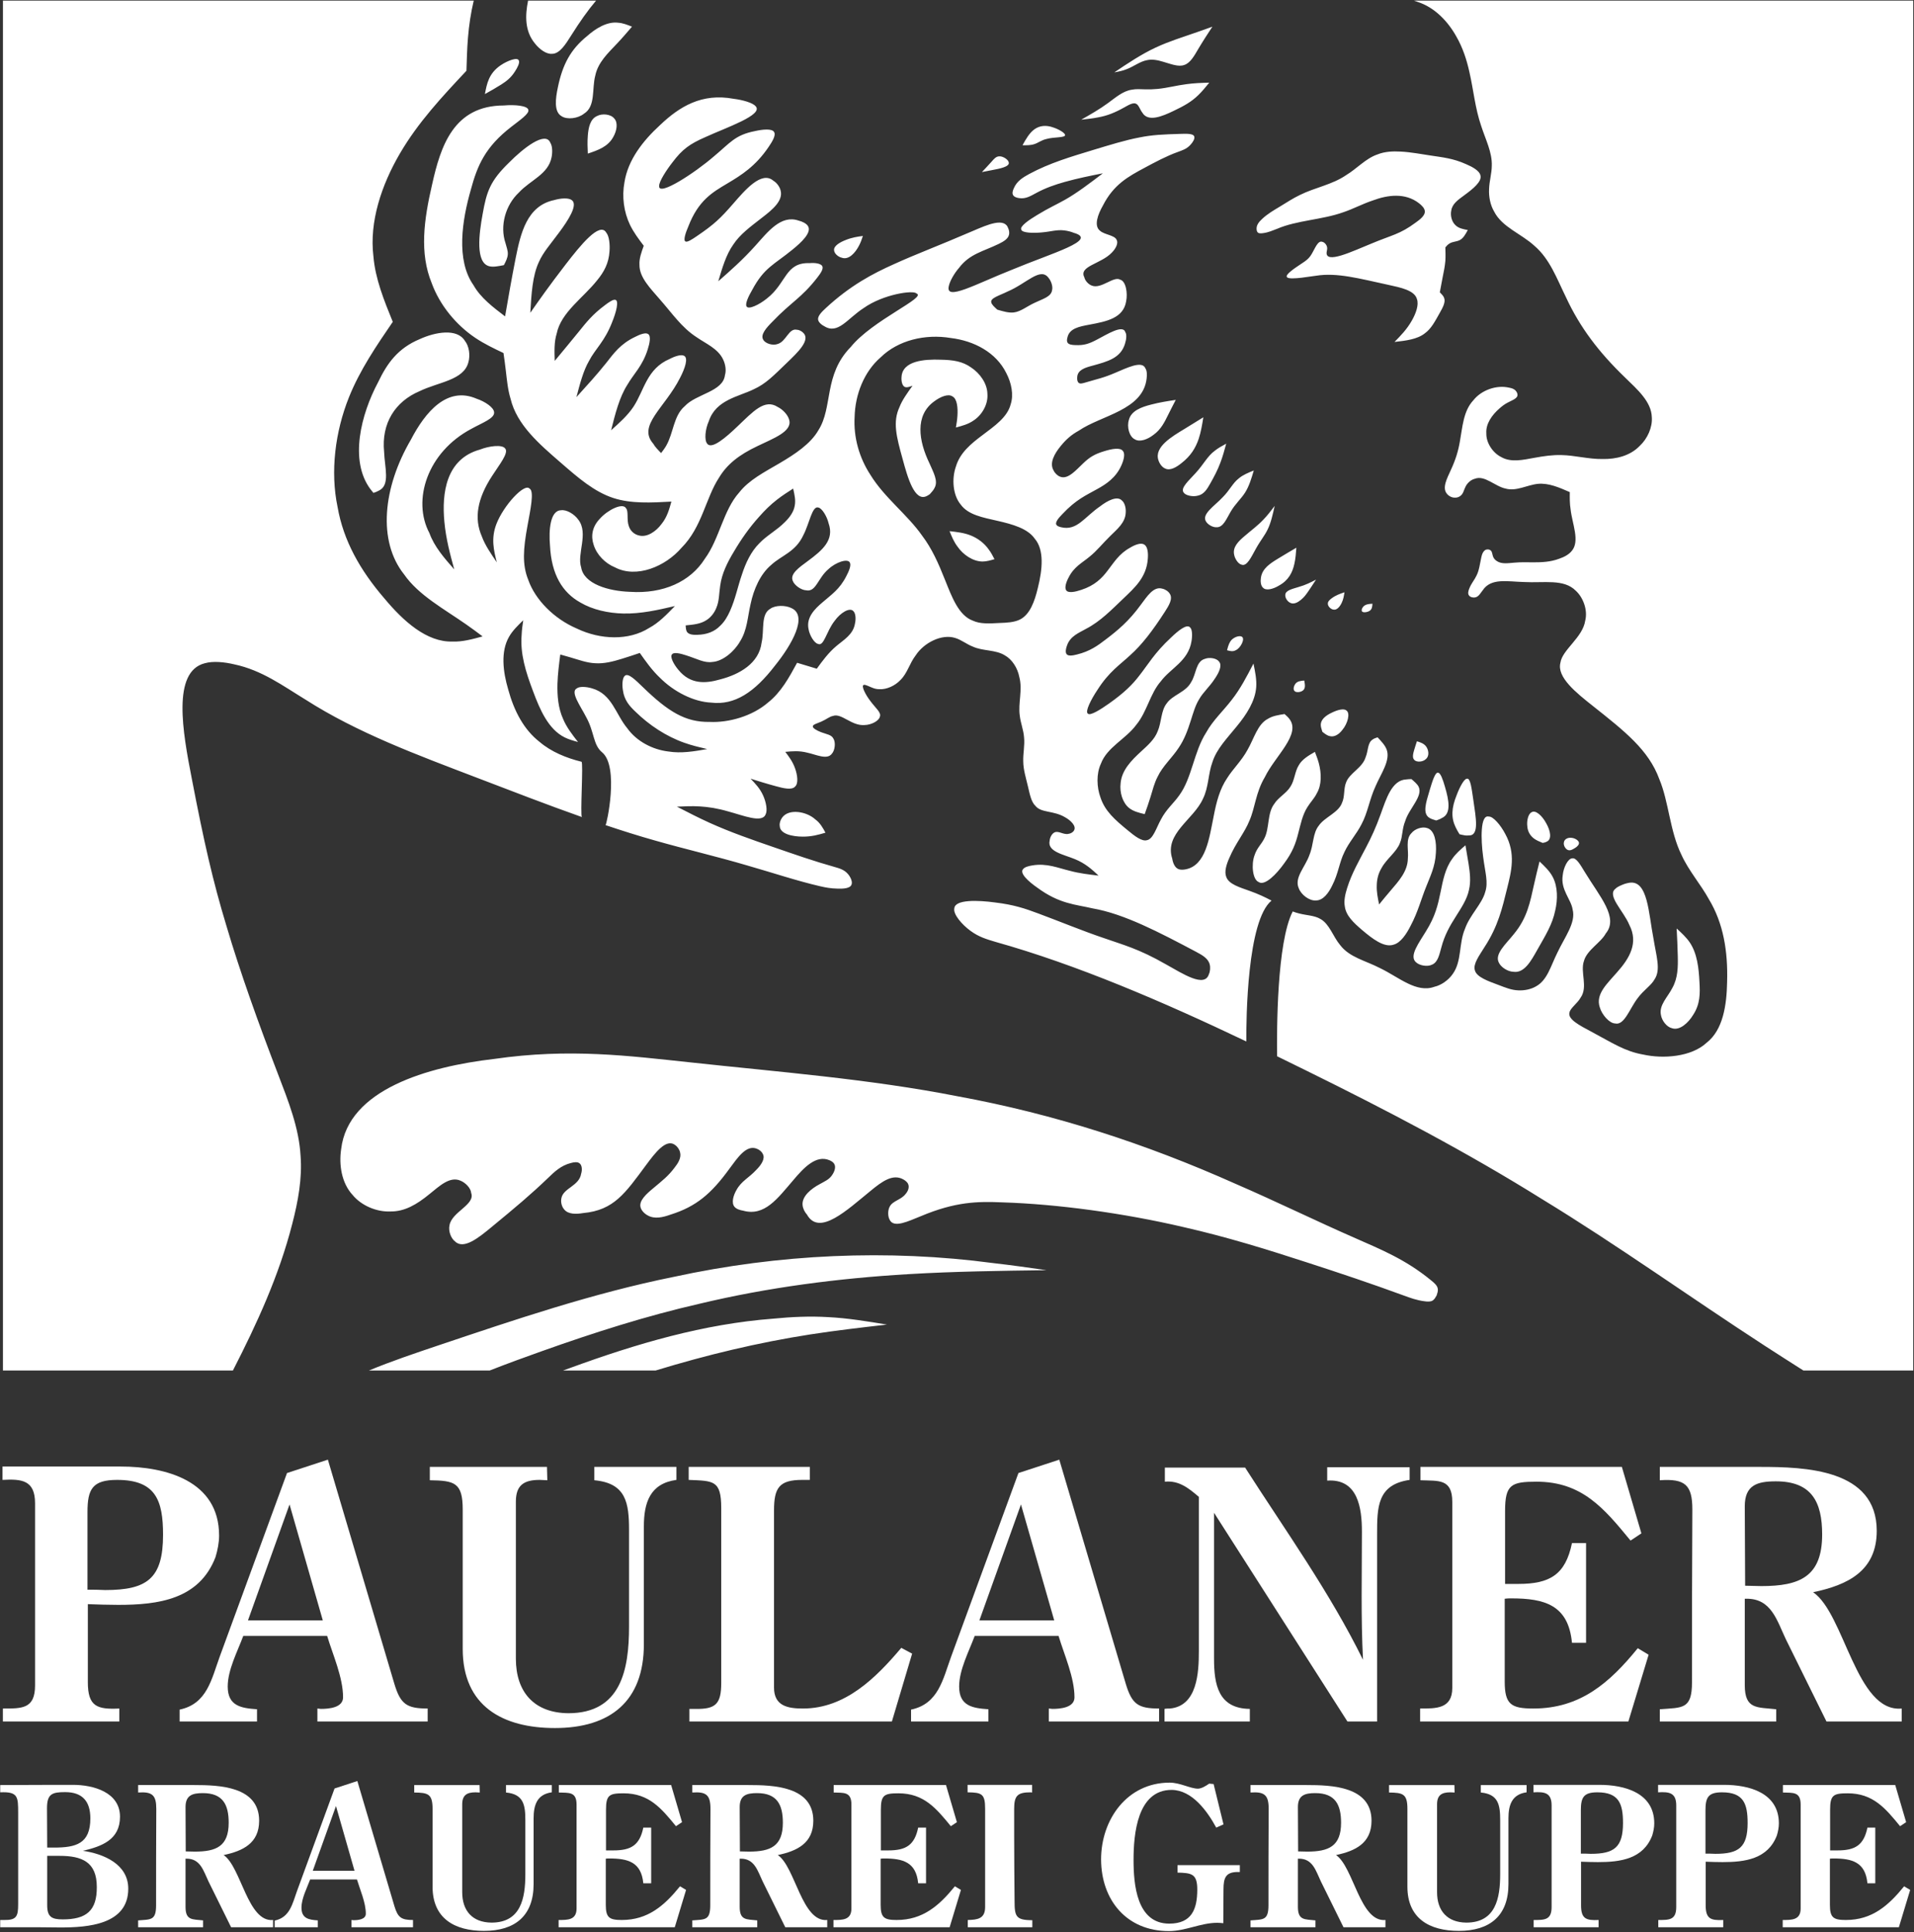 <?xml version="1.0" encoding="UTF-8" standalone="no"?>
<!DOCTYPE svg PUBLIC "-//W3C//DTD SVG 1.1//EN" "http://www.w3.org/Graphics/SVG/1.1/DTD/svg11.dtd">
<svg width="100%" height="100%" viewBox="0 0 761 768" version="1.1" xmlns="http://www.w3.org/2000/svg" xmlns:xlink="http://www.w3.org/1999/xlink" xml:space="preserve" xmlns:serif="http://www.serif.com/" style="fill-rule:evenodd;clip-rule:evenodd;stroke-linejoin:round;stroke-miterlimit:2;">
    <rect x="0" y="0" width="761" height="768" fill="#333333" stroke="none"/>
    <g transform="matrix(1,0,0,1,-6975,-365)">
        <g id="Ebene-1" serif:id="Ebene 1" transform="matrix(1,0,0,1,6975,365.235)">
            <g transform="matrix(1,0,0,1,443.05,516.034)">
                <path d="M0,-487.499C5.326,-491.081 10.662,-494.664 16.447,-497.368C21.724,-499.837 27.351,-501.561 32.9,-503.498C34.939,-504.183 36.955,-504.927 38.995,-505.671C37.142,-502.857 35.309,-500.049 33.348,-496.758C31.835,-494.161 30.219,-491.239 27.884,-490.47C25.518,-489.539 22.389,-490.869 19.418,-491.716C17.166,-492.407 15.018,-492.806 12.998,-492.352C10.184,-491.85 7.667,-489.78 4.853,-488.746C3.286,-488.11 1.646,-487.79 0,-487.499ZM-114.851,-185.257C-117.586,-184.464 -120.291,-183.66 -123.952,-183.69C-127.904,-183.715 -132.945,-184.7 -133.023,-187.938C-133.21,-188.972 -132.787,-190.268 -132.097,-191.224C-129.441,-194.969 -122.356,-193.697 -118.936,-190.588C-116.945,-189.13 -115.886,-187.189 -114.852,-185.257L-114.851,-185.257ZM36.028,-254.368C37.807,-255.087 40.699,-254.634 41.655,-253.254C42.961,-251.717 41.571,-248.879 40.093,-246.676C37.807,-243.123 35.314,-241.158 33.668,-238.211C32.185,-235.826 31.332,-232.722 30.382,-229.776C29.16,-225.873 27.775,-222.188 25.548,-218.95C22.976,-215.023 19.206,-211.736 17.221,-207.514C15.92,-205.045 15.235,-202.237 14.407,-199.531C13.688,-197.171 12.895,-194.915 12.072,-192.634C9.766,-193.19 7.484,-193.747 5.784,-195.156C3.237,-197.27 2.074,-201.36 2.498,-204.838C2.892,-210.061 6.765,-213.988 10.643,-217.546C13.318,-220.01 15.974,-222.32 17.221,-225.533C18.783,-229.085 18.522,-233.806 20.827,-236.649C23.079,-240.019 28.445,-241.079 30.54,-245.11C32.579,-248.213 32.343,-253.362 36.028,-254.368ZM84.897,-276.284C84.848,-277.162 85.671,-277.905 86.494,-278.487C88.159,-279.704 89.84,-280.266 91.505,-280.822C91.293,-279.468 91.111,-278.088 90.391,-276.6C89.702,-275.171 88.509,-273.633 87.1,-273.949C86.046,-274.082 84.868,-275.274 84.897,-276.284ZM-19.581,-462.586C-19.424,-461.473 -24.144,-461.842 -26.958,-461.02C-29.081,-460.542 -30.244,-459.458 -31.816,-458.975C-33.191,-458.502 -34.836,-458.502 -36.512,-458.526C-35.127,-461.02 -33.723,-463.513 -31.653,-464.947C-29.747,-466.272 -27.223,-466.701 -24.144,-465.557C-21.966,-464.843 -19.497,-463.325 -19.581,-462.586ZM-99.971,-422.473C-100.395,-421.197 -100.818,-419.921 -101.538,-418.571C-102.966,-415.841 -105.568,-412.761 -108.436,-413.845C-109.84,-414.166 -111.299,-415.496 -111.407,-416.689C-111.722,-418.437 -109.2,-419.901 -107.027,-420.773C-104.327,-421.887 -102.149,-422.178 -99.971,-422.473ZM15.496,-343.355C13.313,-341.66 10.16,-340.384 8.144,-341.631C5.893,-342.719 4.932,-346.647 5.784,-349.327C6.681,-353.013 10.85,-354.471 14.565,-355.427C18.098,-356.353 21.276,-356.831 24.434,-357.309C23.429,-355.373 22.419,-353.436 21.463,-351.5C19.975,-348.499 18.601,-345.557 15.496,-343.355ZM166.859,-164.587C167.514,-167.613 168.292,-170.716 169.061,-173.821C171.106,-171.884 173.141,-169.973 174.363,-167.563C176.353,-163.71 176.304,-158.645 175.319,-154.402C174.156,-148.696 171.421,-144.449 168.1,-138.561C165.74,-134.392 163.035,-129.327 158.703,-129.968C156.482,-130.017 153.776,-131.717 152.904,-133.574C151.042,-137.024 155.767,-141.054 158.871,-144.981C164.257,-151.48 165.321,-157.792 166.859,-164.587ZM75.033,-241.822C74.131,-241.079 72.19,-240.813 71.584,-241.66C71.052,-242.271 71.342,-243.547 71.899,-244.311C72.693,-245.509 74.102,-245.612 75.511,-245.75C75.802,-244.208 76.088,-242.695 75.033,-241.822M32.264,-328.155C35.659,-331.84 36.93,-334.866 39.951,-337.093C41.231,-338.127 42.848,-339.029 44.493,-339.906C43.779,-337.304 43.084,-334.708 42.128,-332.239C41.074,-329.401 39.665,-326.745 38.068,-323.931C36.905,-321.891 35.659,-319.744 33.215,-319.241C31.205,-318.679 28.302,-319.29 27.568,-320.483C26.11,-322.262 29.8,-325.39 32.264,-328.155M-48.579,-448.657C-50.274,-448.337 -51.471,-448.1 -52.644,-447.864C-51.367,-449.214 -50.091,-450.564 -48.736,-452.081C-47.889,-453.062 -47.017,-454.097 -45.765,-454.121C-44.257,-454.23 -42.183,-452.82 -42.001,-451.786C-41.365,-449.982 -45.765,-449.189 -48.579,-448.657ZM73.146,-282.892C76.147,-283.739 78.162,-284.799 80.202,-285.858C79.167,-284.272 78.137,-282.675 77.073,-281.138C76.279,-279.999 75.481,-278.857 74.259,-277.876C73.042,-276.841 71.397,-275.94 70.042,-276.6C68.844,-277.053 67.868,-278.644 67.977,-279.758C67.997,-281.591 70.864,-282.173 73.146,-282.892M135.521,-426.873C136.743,-425.548 138.625,-425.178 140.537,-424.828C139.63,-423.163 138.753,-421.488 137.246,-420.773C136.053,-420.187 134.457,-420.216 133.314,-419.497C132.658,-419.128 132.121,-418.541 131.623,-417.93C131.673,-416.156 131.727,-414.378 131.623,-412.599C131.436,-410.347 130.958,-408.115 130.505,-405.858C130.13,-403.952 129.761,-402.015 129.416,-400.079C130.111,-399.364 130.825,-398.674 131.121,-397.876C131.801,-396.127 130.554,-393.974 129.416,-391.929C127.533,-388.588 125.996,-385.567 123.449,-383.759C120.453,-381.374 115.915,-380.842 111.407,-380.335C113.841,-382.833 116.314,-385.326 118.275,-388.805C119.892,-391.613 121.168,-395.092 120.315,-397.398C119.335,-400.872 113.875,-401.96 108.879,-403.05C97.477,-405.518 88.534,-408.011 80.202,-406.656C78.507,-406.469 76.831,-406.154 74.417,-405.863C72.027,-405.597 68.928,-405.356 68.608,-406.178C67.948,-407.08 71.441,-409.494 73.781,-411.037C76.088,-412.574 77.388,-413.318 78.64,-415.599C79.807,-417.536 80.941,-420.798 82.72,-420.133C83.548,-419.975 84.474,-418.94 84.602,-417.93C84.711,-417.324 84.528,-416.713 84.444,-416.211C83.577,-410.928 95.033,-416.555 101.981,-419.339C110.475,-422.922 113.442,-423.055 119.842,-427.804C121.616,-429.046 123.656,-430.692 123.444,-432.338C123.395,-433.451 122.281,-434.594 121.114,-435.496C115.62,-439.743 108.647,-438.787 102.784,-436.585C98.611,-435.205 95.008,-433.215 91.027,-431.889C82.592,-428.864 72.564,-428.706 64.71,-425.306C62.927,-424.646 61.286,-423.853 59.059,-423.582C58.285,-423.478 57.467,-423.424 57.014,-423.878C56.699,-424.198 56.561,-424.779 56.561,-425.306C56.506,-426.903 57.6,-428.15 58.738,-429.209C60.99,-431.332 63.464,-432.712 65.957,-434.225C68.504,-435.762 71.052,-437.462 73.781,-438.758C79.748,-441.734 86.568,-442.823 92.116,-446.617C96.413,-449.184 99.995,-453.328 104.661,-454.89C107.479,-456.033 110.717,-456.191 113.895,-456.009C118.009,-455.792 122.015,-454.998 125.809,-454.442C130.426,-453.722 134.693,-453.353 139.896,-450.993C142.419,-449.928 145.154,-448.391 145.548,-446.617C146.317,-444.119 142.498,-441.123 139.286,-438.758C136.585,-436.772 134.329,-435.23 133.954,-432.5C133.555,-430.643 134.141,-428.203 135.521,-426.873ZM136.156,-200.301C137.275,-203.296 139.073,-206.745 140.216,-206.72C141.621,-207.041 142.074,-202.685 142.74,-198.28C143.749,-191.175 145.228,-183.932 140.852,-184.168C139.896,-184.011 138.571,-184.326 137.246,-184.646C136.694,-185.572 136.112,-186.504 135.683,-187.46C133.88,-191.199 134.008,-195.072 136.156,-200.3L136.156,-200.301ZM-290.328,-336.615C-290.116,-330.46 -287.81,-323.429 -292.373,-321.256C-293.008,-320.887 -293.777,-320.591 -294.57,-320.33C-294.999,-320.832 -295.423,-321.36 -295.822,-321.891C-304.203,-333.249 -299.537,-351.579 -292.693,-364.37C-289.081,-371.958 -284.785,-377.846 -276.24,-381.429C-270.008,-384.291 -261.336,-385.858 -258.226,-380.793C-256.502,-378.67 -256.053,-375.033 -256.797,-372.358C-258.576,-365.085 -268.761,-364.419 -276.24,-360.763C-285.898,-356.674 -291.471,-348.051 -290.328,-336.615M130.189,-191.066C129.579,-190.667 128.78,-190.406 127.987,-190.11C126.947,-190.426 125.917,-190.722 125.173,-191.224C122.547,-192.974 123.853,-197.063 125.336,-202.02C126.4,-205.553 127.588,-209.558 128.78,-209.081C129.711,-209.027 130.667,-206.292 131.436,-203.592C133.087,-198.044 134.038,-192.737 130.189,-191.066M73.328,-212.052C74.629,-214.412 77.176,-215.9 79.753,-217.383C80.315,-215.9 80.892,-214.442 81.32,-212.85C82.355,-208.923 82.508,-204.331 80.522,-200.936C79.566,-198.945 77.95,-197.353 76.782,-195.447C74.792,-192.342 74.048,-188.465 73.146,-185.094C72.111,-180.931 70.845,-177.511 67.524,-173.052C64.602,-168.943 59.827,-163.897 57.339,-165.676C54.999,-166.632 54.363,-172.628 55.772,-176.344C56.674,-179.182 58.635,-180.827 59.675,-183.055C61.739,-187.061 60.754,-193.028 63.596,-196.718C65.188,-199.32 68.45,-200.911 70.042,-203.592C71.687,-206.08 71.766,-209.584 73.328,-212.052ZM224.03,-136.225C223.951,-139.916 223.764,-143.547 223.582,-147.184C225.469,-145.459 227.346,-143.735 228.756,-141.69C231.752,-137.285 232.387,-131.372 232.649,-125.878C232.919,-121.37 232.944,-117.122 230.16,-112.875C228.248,-109.672 224.75,-106.459 221.695,-107.543C219.571,-108.051 217.664,-110.598 217.319,-112.875C216.526,-116.753 220.049,-119.935 221.853,-123.518C224.085,-127.469 224.134,-131.899 224.03,-136.225ZM28.041,-345.849C30.884,-347.573 33.136,-348.977 35.393,-350.386C34.92,-347.44 34.437,-344.493 33.535,-341.788C32.313,-338.181 30.347,-334.999 26.79,-332.239C24.75,-330.564 22.178,-329.027 20.192,-330.037C18.97,-330.539 17.96,-331.973 17.536,-333.323C15.757,-338.605 22.952,-342.769 28.041,-345.849ZM98.379,-273.471C98.271,-273.816 98.457,-274.319 98.694,-274.718C99.517,-276.073 101.084,-276.176 102.626,-276.284C102.572,-275.22 102.493,-274.131 101.537,-273.471C100.522,-272.81 98.536,-272.569 98.379,-273.471M40.567,-306.686C39.132,-306.607 37.221,-307.721 36.506,-308.889C34.466,-311.835 39.985,-315.235 43.084,-318.6C45.927,-321.438 47.071,-324.252 49.505,-326.109C51.071,-327.459 53.274,-328.366 55.452,-329.243C54.521,-326.109 53.594,-322.981 52.003,-320.483C50.382,-317.911 48.076,-316.003 46.218,-312.791C44.597,-310.11 43.326,-306.504 40.567,-306.686M178.768,-181.488C178.95,-182.631 180.202,-183.345 181.577,-183.237C183.227,-183.183 185.075,-181.936 184.711,-180.877C184.656,-180.403 184.154,-179.921 183.621,-179.473C182.483,-178.728 181.345,-177.96 180.335,-178.383C179.325,-178.778 178.448,-180.349 178.768,-181.488ZM-139.606,-381.266C-138.862,-379.753 -135.861,-378.748 -133.797,-379.541C-130.48,-380.552 -129.421,-385.858 -126.287,-385.198C-125.44,-385.198 -124.43,-384.69 -123.794,-384.08C-120.503,-381.187 -125.997,-376.093 -130.057,-372.17C-135.443,-366.996 -138.492,-363.735 -143.371,-361.527C-149.367,-358.556 -158.394,-357.388 -161.227,-348.849C-162.661,-345.691 -163.084,-341.286 -161.867,-339.906C-160.138,-337.467 -154.492,-342.296 -149.796,-346.804C-143.661,-352.614 -139.049,-357.895 -133.797,-354.472C-131.806,-353.515 -129.707,-351.259 -129.263,-349.327C-127.958,-344.681 -135.842,-341.897 -141.809,-338.975C-149.343,-335.422 -154.014,-331.628 -157.142,-326.43C-162.449,-318.389 -163.907,-306.715 -172.052,-298.546C-178.473,-291.061 -189.988,-286.257 -198.507,-290.717C-202.429,-292.313 -205.775,-295.732 -206.992,-299.635C-208.165,-303.03 -207.711,-306.824 -204.479,-310.14C-201.399,-313.589 -195.373,-316.585 -194.127,-314.196C-193.068,-313.032 -193.945,-309.608 -193.043,-307.164C-192.456,-305.178 -190.761,-303.769 -188.953,-303.399C-185.746,-302.552 -182.158,-305.07 -180.039,-307.962C-177.813,-310.697 -176.96,-313.801 -176.113,-316.876C-184.125,-316.427 -192.112,-316.003 -199.143,-318.285C-206.785,-320.749 -213.309,-326.455 -219.971,-332.239C-228.618,-339.719 -237.556,-347.361 -240.054,-357.763C-241.143,-361.29 -241.488,-365.139 -241.936,-368.908C-242.203,-371.269 -242.518,-373.599 -242.868,-375.935C-246.662,-377.743 -250.461,-379.546 -253.989,-381.907C-261.784,-387.105 -268.258,-395.092 -271.387,-403.685C-276.324,-415.678 -274.516,-428.864 -271.229,-443.006C-267.859,-458.103 -262.715,-474.314 -242.71,-474.343C-238.409,-474.737 -233.289,-474.259 -232.993,-472.614C-232.491,-471.076 -236.472,-468.45 -239.734,-465.878C-250.111,-457.866 -253.245,-450.539 -255.866,-440.803C-259.296,-428.839 -261.867,-412.919 -254.777,-402.892C-251.993,-397.93 -247.11,-394.215 -242.232,-390.5C-240.956,-397.96 -239.655,-405.385 -238.015,-413.717C-236.048,-423.478 -233.58,-434.491 -222.651,-436.747C-220.109,-437.492 -217.054,-437.699 -215.753,-436.747C-213.048,-434.94 -217.236,-428.573 -220.611,-424.035C-224.297,-419.024 -227.056,-416.053 -228.776,-412.15C-231.353,-406.711 -231.776,-399.31 -232.2,-391.934C-228.49,-397.241 -224.77,-402.547 -218.113,-411.195C-212.382,-418.6 -204.529,-428.416 -201.956,-423.72C-200.867,-422.419 -200.493,-419.182 -200.71,-416.368C-200.996,-411.643 -202.912,-408.145 -205.563,-404.932C-211.082,-397.905 -220.02,-392.121 -221.72,-383.631C-222.754,-380.315 -222.622,-376.575 -222.493,-372.806C-219.202,-376.787 -215.886,-380.763 -212.939,-384.4C-210.047,-387.982 -207.524,-391.244 -202.592,-394.905C-201.109,-396.048 -199.384,-397.241 -198.507,-397.107C-196.758,-396.974 -198.108,-392.042 -199.621,-388.327C-202.646,-380.448 -206.356,-377.635 -208.85,-372.806C-211.106,-368.957 -212.486,-363.68 -213.865,-358.398C-209.756,-362.937 -205.642,-367.445 -202.114,-371.874C-199.064,-375.747 -196.432,-379.541 -190.52,-382.355C-188.613,-383.34 -186.327,-384.212 -185.346,-383.473C-184.154,-382.7 -184.74,-379.783 -185.533,-377.344C-187.578,-370.761 -191.156,-367.602 -193.649,-363.257C-196.783,-358.344 -198.428,-351.791 -200.074,-345.237C-196.783,-348.184 -193.491,-351.101 -191.156,-354.629C-186.884,-361.133 -185.932,-369.702 -176.748,-373.599C-174.733,-374.663 -172.21,-375.457 -171.102,-374.851C-169.269,-373.998 -170.727,-369.78 -172.663,-366.065C-178.684,-354.126 -189.722,-347.149 -183.331,-339.906C-182.641,-338.659 -181.419,-337.413 -180.197,-336.166C-179.483,-337.122 -178.739,-338.078 -178.157,-339.113C-175.265,-344.124 -175.289,-350.968 -170.811,-354.792C-166.273,-359.729 -155.551,-360.522 -154.807,-367.184C-154.225,-369.036 -154.624,-371.505 -155.575,-373.441C-157.62,-377.714 -162.345,-379.625 -166.085,-382.222C-172.082,-386.1 -175.743,-391.668 -180.813,-397.398C-184.474,-401.67 -188.904,-406.05 -188.796,-411.037C-188.958,-413.451 -188.026,-415.999 -187.096,-418.571C-189.116,-421.226 -191.106,-423.878 -192.565,-426.878C-195.033,-432.023 -195.827,-438.152 -194.768,-443.804C-193.388,-452.693 -187.421,-460.305 -180.651,-466.514C-172.905,-473.89 -164.04,-479.354 -151.362,-476.994C-147.702,-476.54 -143.72,-475.402 -142.602,-474.023C-139.394,-470.574 -154.358,-465.557 -162.479,-461.818C-168.845,-459.059 -171.767,-456.91 -175.635,-451.791C-178.133,-448.603 -181.02,-444.119 -180.971,-442.37C-181.419,-437.916 -166.534,-447.731 -159.187,-454.121C-152.797,-459.404 -150.909,-462.586 -142.897,-464.154C-139.897,-464.843 -135.92,-465.267 -135.23,-463.7C-134.516,-462.508 -135.945,-460.039 -137.433,-457.886C-142.632,-450.17 -148.337,-446.617 -153.88,-443.326C-159.714,-439.852 -165.366,-436.664 -169.377,-426.238C-170.486,-423.695 -171.471,-420.665 -170.486,-420.27C-169.771,-419.871 -167.78,-421.172 -166.085,-422.335C-159.133,-427.036 -156.61,-429.45 -151.52,-435.314C-147.061,-440.404 -140.325,-448.554 -135.546,-444.414C-134.274,-443.671 -133.102,-442.128 -132.708,-440.645C-131.515,-436.531 -135.999,-432.87 -139.926,-429.849C-144.779,-426.055 -148.786,-423.187 -151.52,-419.024C-154.358,-415.043 -155.896,-409.736 -157.463,-404.459C-152.663,-408.677 -147.834,-412.895 -142.739,-418.571C-137.778,-424.089 -132.55,-431.012 -125.519,-428.573C-124.085,-428.228 -122.572,-427.484 -121.907,-426.558C-120.005,-423.981 -124.46,-419.871 -128.012,-417.004C-135.359,-410.983 -139.207,-409.948 -143.986,-401.01C-145.42,-398.566 -146.933,-395.412 -146.189,-394.427C-145.42,-393.101 -141.143,-395.171 -138.202,-397.556C-130.244,-403.685 -130.954,-412.018 -121.114,-411.673C-119.153,-411.86 -116.605,-411.569 -116.103,-410.426C-115.541,-409.337 -116.896,-407.479 -118.142,-405.863C-124.508,-397.689 -128.411,-396.285 -135.999,-388.327C-138.226,-386.1 -140.828,-383.232 -139.606,-381.266ZM204.764,-148.617C202.488,-154.161 195.644,-160.34 199.305,-163.02C200.025,-163.789 201.453,-164.35 202.882,-164.907C203.523,-165.089 204.188,-165.277 204.764,-165.356C212.17,-166.523 212.407,-153.156 214.348,-143.281C215.462,-136.225 217.374,-130.785 214.797,-126.967C213.476,-124.523 210.446,-122.719 208.061,-119.458C204.848,-115.269 202.779,-108.553 199.118,-109.426C196.841,-109.485 193.865,-112.875 193.013,-115.851C191.239,-121.153 196.038,-125.291 199.916,-129.805C204.902,-135.378 208.455,-141.507 204.764,-148.617ZM-250.249,-478.876C-249.476,-482.99 -248.731,-487.1 -243.962,-490.337C-241.252,-492.165 -237.216,-493.708 -236.763,-492.195C-236.315,-491.372 -237.295,-489.357 -238.335,-487.819C-239.976,-485.242 -241.779,-483.942 -243.794,-482.646C-245.79,-481.37 -248.017,-480.123 -250.249,-478.876ZM139.61,-180.241C140.034,-177.827 140.458,-175.388 140.852,-172.89C141.389,-169.416 141.813,-165.863 141.015,-162.542C140.246,-158.778 137.911,-155.334 135.841,-152.037C133.407,-148.218 131.328,-144.612 130.032,-139.675C129.239,-136.915 128.706,-133.732 126.263,-132.776C124.434,-131.875 121.355,-132.456 120,-133.708C116.98,-136.196 121.252,-141.611 123.927,-146.099C127.618,-152.012 128.623,-156.388 129.741,-161.773C130.613,-166.1 131.574,-171.086 134.274,-174.752C135.684,-176.871 137.645,-178.566 139.61,-180.241ZM86.622,-233.042C88.751,-234.072 91.244,-234.767 92.274,-233.835C93.895,-232.771 92.781,-228.637 90.707,-226.169C89.303,-224.257 87.396,-223.192 85.691,-223.646C84.661,-223.833 83.68,-224.602 82.72,-225.37C82.384,-226.405 82.035,-227.416 82.084,-228.346C82.217,-230.362 84.158,-231.924 86.622,-233.042ZM119.231,-218.181C119.601,-219.482 119.98,-220.542 120.315,-221.601C121.7,-221.177 123.05,-220.729 123.927,-219.586C124.987,-218.206 125.336,-215.767 123.927,-214.575C122.759,-213.323 120.083,-213.141 119.231,-214.254C118.379,-215.053 118.807,-216.777 119.231,-218.181M-206.361,-486.253C-207.79,-480.975 -206.12,-473.969 -210.9,-471.051C-213.235,-469.165 -217.635,-468.583 -219.837,-470.121C-222.839,-471.875 -222.198,-477.097 -221.242,-481.557C-219.36,-490.736 -216.097,-496.679 -209.648,-501.907C-206.174,-504.986 -201.641,-507.795 -197.261,-507.238C-195.428,-507.129 -193.599,-506.39 -191.772,-505.671C-193.703,-503.419 -195.64,-501.138 -197.739,-498.935C-201.291,-495.171 -205.272,-491.505 -206.361,-486.253M6.893,-480.601C8.568,-480.946 10.426,-480.813 12.205,-480.758C13.9,-480.705 15.57,-480.758 17.216,-480.921C21.039,-481.29 24.834,-482.326 28.652,-482.803C31.678,-483.227 34.703,-483.335 37.748,-483.409C36.319,-481.66 34.885,-479.886 33.348,-478.423C30.692,-475.821 27.721,-474.151 23.478,-472.141C19.152,-470.066 13.373,-467.597 11.116,-471.525C10.239,-472.614 9.761,-474.446 8.756,-474.974C7.588,-475.693 5.651,-474.525 3.903,-473.54C0.103,-471.421 -2.839,-470.278 -6.268,-469.643C-8.44,-469.194 -10.801,-468.952 -13.161,-468.687C-9.579,-470.731 -5.997,-472.747 -2.518,-475.294C0.473,-477.472 3.395,-480.069 6.893,-480.601ZM165.932,-193.397C167.489,-194.407 170.12,-191.993 171.707,-189.026C173.432,-186.05 174.072,-182.522 171.865,-181.675C171.446,-181.409 170.889,-181.3 170.308,-181.197C169.027,-181.724 167.76,-182.227 166.691,-183.055C165.341,-184.144 164.366,-185.706 164.203,-187.775C163.912,-190.002 164.577,-192.816 165.932,-193.397ZM128.149,-1.315C127.696,-0.517 127.272,0.276 126.583,0.705C125.76,1.232 124.568,1.178 123.454,1.02C120.32,0.651 117.669,-0.335 114.989,-1.315C102.572,-5.878 89.362,-10.308 76.467,-14.476C60.33,-19.729 44.631,-24.582 27.726,-28.43C3.641,-34.082 -22.971,-37.639 -44.331,-38.3C-54.329,-38.748 -63.218,-38.59 -76.936,-32.811C-81.976,-30.796 -87.706,-27.952 -89.327,-31.401C-90.072,-32.702 -90.121,-35.092 -89.327,-36.575C-88.13,-38.965 -84.868,-39.231 -83.04,-41.591C-82.03,-42.68 -81.419,-44.296 -81.952,-45.514C-82.242,-46.312 -83.04,-46.947 -83.833,-47.4C-88.027,-49.79 -92.299,-46.711 -97.152,-42.68C-106.174,-35.353 -117.319,-24.715 -122.198,-33.446C-123.104,-34.427 -123.819,-35.861 -123.947,-37.215C-124.292,-40.714 -120.527,-43.739 -117.206,-45.514C-115.142,-46.686 -113.23,-47.4 -112.038,-49.416C-111.19,-50.692 -110.628,-52.495 -111.402,-53.663C-111.771,-54.299 -112.54,-54.752 -113.284,-55.067C-118.566,-57.275 -123.395,-52.175 -127.686,-47.085C-133.9,-39.866 -139.049,-32.623 -147.588,-35.009C-148.913,-35.22 -150.318,-35.678 -151.038,-36.575C-152.338,-38.142 -151.461,-41.088 -150.268,-43.158C-148.253,-46.869 -145.307,-47.987 -142.281,-51.303C-140.478,-53.106 -138.675,-55.679 -139.764,-57.56C-140.163,-58.462 -141.138,-59.236 -142.094,-59.606C-146.317,-61.384 -149.815,-55.999 -153.082,-51.618C-160.246,-41.749 -166.263,-36.629 -176.428,-33.446C-179.399,-32.382 -182.745,-31.535 -185.529,-33.126C-186.829,-33.816 -187.997,-35.038 -188.342,-36.26C-189.165,-38.94 -185.952,-41.749 -183.326,-43.922C-179.852,-46.844 -177.359,-48.731 -174.861,-52.096C-173.457,-53.85 -172.077,-56.048 -172.658,-58.201C-172.925,-59.394 -173.777,-60.561 -174.703,-61.172C-178.231,-63.715 -182.557,-58.014 -186.14,-53.185C-194.442,-41.985 -198.926,-35.171 -211.21,-34.052C-213.944,-33.604 -217.128,-33.5 -218.719,-35.487C-219.754,-36.629 -220.177,-38.542 -219.828,-40.024C-219.034,-44.035 -212.747,-44.804 -211.979,-49.736C-211.505,-51.194 -211.633,-53.106 -212.619,-53.826C-213.412,-54.486 -214.817,-54.304 -216.068,-53.954C-220.074,-52.949 -222.695,-50.372 -225.14,-48.012C-232.037,-41.404 -237.743,-36.605 -247.874,-28.273C-252.702,-24.291 -258.704,-19.414 -262.124,-22.778C-263.745,-24.001 -264.839,-26.868 -264.331,-29.204C-263.375,-34.614 -254.009,-37.373 -255.708,-42.04C-255.836,-43.897 -257.906,-46.105 -259.956,-46.928C-264.194,-48.805 -268.332,-44.774 -272.308,-41.591C-277.379,-37.428 -282.208,-34.614 -287.835,-34.693C-293.191,-34.456 -299.296,-36.92 -302.873,-41.276C-307.253,-46.021 -308.342,-53.264 -307.411,-59.448C-304.656,-83.193 -272.924,-92.269 -246.603,-95.319C-216.517,-99.665 -193.171,-96.565 -168.125,-93.91C-134.319,-90.224 -97.389,-87.386 -62.212,-80.458C-23.848,-73.427 12.447,-61.646 48.263,-45.652C64.444,-38.645 80.522,-30.761 95.886,-24.05C105.967,-19.591 115.733,-15.668 125.814,-7.415C127.145,-6.351 128.495,-5.242 128.623,-3.833C128.731,-3.04 128.44,-2.192 128.15,-1.315L128.149,-1.315ZM58.285,-286.632C58.817,-290.318 62.03,-292.333 65.026,-294.166C67.573,-295.732 69.987,-297.137 72.377,-298.541C72.219,-296.368 72.062,-294.195 71.584,-292.121C70.845,-288.726 69.273,-285.568 65.479,-283.503C63.306,-282.173 60.31,-281.246 59.059,-282.705C58.211,-283.503 58.054,-285.198 58.285,-286.632ZM90.549,-197.171C91.668,-199.527 91.136,-202.739 92.116,-205.154C93.496,-209.056 98.64,-210.909 99.946,-215.343C100.956,-217.728 100.66,-220.966 102.626,-222.242C103.153,-222.666 103.922,-222.931 104.666,-223.168C106.149,-221.601 107.637,-220.034 108.278,-218.31C109.87,-214.018 106.021,-208.761 103.868,-203.749C101.38,-198.364 100.793,-193.239 98.246,-188.544C96.359,-184.804 93.23,-181.355 91.505,-177.59C89.441,-173.476 89.091,-169.017 86.627,-164.272C85.248,-161.35 83.045,-158.325 80.207,-158.325C77.531,-158.088 74.264,-160.606 73.329,-163.183C71.446,-167.376 75.91,-171.618 77.551,-176.344C79.305,-180.507 78.827,-185.015 81.32,-188.095C83.632,-191.461 89.169,-193.215 90.549,-197.171M45.262,-259.359C45.691,-260.655 46.248,-261.907 47.622,-262.675C48.633,-263.311 50.145,-263.626 50.756,-263.124C52.057,-262.33 50.199,-258.586 48.263,-257.792C47.12,-257.127 45.952,-257.472 44.809,-257.792C44.942,-258.325 45.104,-258.852 45.262,-259.359M-211.672,-191.468C-211.094,-191.266 -210.516,-191.054 -209.942,-190.851C-210.503,-191.049 -211.064,-191.243 -211.668,-191.456L-211.672,-191.468ZM50.594,-291.806C49.327,-292.042 47.918,-294.087 47.622,-295.861C47.012,-298.837 49.431,-301.173 51.683,-303.079C54.447,-305.469 56.989,-307.297 59.217,-309.657C60.833,-311.308 62.296,-313.244 63.754,-315.152C63.01,-311.81 62.267,-308.44 60.941,-305.76C59.743,-303.267 58.054,-301.355 56.245,-298.068C54.55,-295.092 52.776,-290.958 50.594,-291.806ZM92.594,-163.341C94.427,-169.179 97.393,-174.245 99.946,-179.157C102.148,-183.316 104.03,-187.376 105.907,-192.634C108.091,-198.601 110.288,-206.189 116.078,-206.43C116.743,-206.538 117.428,-206.558 118.147,-206.558C119.261,-205.607 120.399,-204.651 120.96,-203.592C122.897,-199.793 117.132,-194.86 115.625,-189.79C114.378,-186.794 114.668,-183.745 113.579,-181.197C112.225,-177.536 108.194,-174.88 106.228,-171.17C104.957,-169.1 104.375,-166.657 104.346,-164.272C104.242,-161.724 104.769,-159.231 105.277,-156.738C106.77,-158.566 108.248,-160.394 109.839,-162.227C113.023,-165.967 116.605,-169.815 116.708,-174.934C117.083,-178.462 115.654,-182.631 118.147,-185.094C119.473,-186.765 122.335,-187.75 124.242,-187.14C127.48,-186.342 128.145,-181.33 127.854,-177.27C127.588,-171.643 125.518,-167.77 123.927,-163.631C121.991,-158.856 120.719,-153.737 117.827,-148.297C116.157,-144.981 113.875,-141.532 111.086,-140.763C107.317,-139.433 102.602,-143.099 98.536,-146.548C95.087,-149.495 92.097,-152.303 91.643,-155.969C91.214,-158.246 91.801,-160.842 92.594,-163.341ZM-199.147,-461.951C-201.242,-457.945 -205.297,-456.565 -209.332,-455.21C-209.436,-457.521 -209.544,-459.827 -209.332,-462.429C-209.091,-465.479 -208.426,-468.904 -205.726,-470.121C-203.656,-471.263 -200.202,-470.919 -198.823,-469.165C-197.236,-467.47 -197.847,-464.257 -199.147,-461.951ZM-242.074,-419.66C-241.7,-418.147 -241.084,-416.689 -241.143,-415.279C-241.193,-413.796 -241.936,-412.338 -242.71,-410.874C-244.834,-410.456 -246.923,-410.032 -248.495,-410.426C-254.117,-411.781 -252.575,-423.429 -251.171,-431.091C-249.579,-440.168 -248.15,-444.361 -240.66,-451.628C-235.28,-457.092 -226.125,-464.469 -224.213,-459.458C-223.42,-458.236 -223.341,-455.822 -223.735,-453.806C-225.041,-446.932 -232.175,-444.701 -236.763,-439.714C-242.074,-434.732 -244.386,-426.504 -242.074,-419.66ZM-85.406,-354.472C-84.322,-357.28 -82.272,-360.098 -80.232,-362.937C-81.399,-362.513 -82.568,-362.084 -83.361,-362.483C-84.371,-362.985 -84.74,-364.843 -84.607,-366.38C-84.263,-372.855 -75.561,-373.521 -69.116,-373.284C-64.07,-373.2 -60.306,-372.619 -56.881,-370.15C-53.516,-367.923 -50.515,-363.893 -50.461,-359.645C-50.141,-355.585 -52.589,-351.313 -55.925,-349.14C-58.049,-347.627 -60.518,-346.991 -62.986,-346.326C-62.745,-347.814 -62.479,-349.273 -62.375,-351.022C-62.188,-353.993 -62.429,-357.787 -64.415,-358.719C-66.061,-359.832 -69.165,-358.531 -71.451,-356.831C-79.488,-351.18 -77.763,-340.887 -73.491,-332.082C-71.929,-328.47 -69.963,-325.099 -71.446,-322.37C-71.846,-321.492 -72.589,-320.67 -73.333,-319.847C-73.752,-319.556 -74.181,-319.266 -74.58,-319.078C-79.404,-316.689 -82.144,-326.351 -84.129,-333.648C-86.677,-342.798 -88.165,-348.554 -85.406,-354.472ZM-57.044,-303.399C-54.255,-302.281 -51.707,-300.349 -49.983,-297.906C-49.052,-296.688 -48.337,-295.333 -47.648,-293.983C-49.189,-293.53 -50.757,-293.077 -52.343,-293.052C-56.196,-293.052 -60.113,-295.732 -62.375,-299.024C-63.804,-300.906 -64.652,-303.025 -65.509,-305.124C-62.611,-304.804 -59.724,-304.483 -57.044,-303.399ZM-76.458,-303.399C-72.535,-298.226 -69.938,-292.387 -67.229,-285.543C-64.602,-279.019 -61.897,-271.589 -56.246,-269.544C-53.329,-268.164 -49.529,-268.406 -45.765,-268.617C-42.74,-268.721 -39.744,-268.854 -37.463,-270.027C-33.535,-272.037 -31.678,-277.186 -30.402,-282.572C-28.574,-289.869 -27.8,-297.694 -31.653,-302.153C-34.432,-306.159 -40.434,-307.859 -46.376,-309.209C-52.269,-310.564 -58.133,-311.569 -61.124,-315.762C-64.179,-319.448 -64.711,-325.922 -62.986,-330.806C-61.365,-336.27 -57.069,-339.827 -52.343,-343.355C-47.652,-346.908 -42.503,-350.411 -41.207,-355.56C-39.956,-359.354 -40.912,-364.075 -42.952,-367.952C-47.012,-376.201 -55.768,-380.788 -65.026,-381.907C-75.186,-383.602 -85.963,-381.03 -92.915,-374.21C-99.493,-368.534 -103.045,-359.458 -103.257,-350.569C-103.735,-342.32 -101.375,-334.254 -97,-327.543C-91.427,-318.443 -82.296,-311.732 -76.458,-303.399ZM-165.765,-263.922C-162.025,-264.001 -158.921,-265.198 -156.694,-267.529C-154.994,-269.095 -153.747,-271.269 -152.767,-273.471C-150.668,-278.172 -149.737,-283.025 -148.066,-287.879C-146.588,-292.441 -144.465,-297.004 -141.173,-300.266C-138.197,-303.424 -134.221,-305.439 -130.983,-308.731C-129.126,-310.54 -127.48,-312.766 -127.086,-315.151C-126.608,-317.354 -127.164,-319.689 -127.692,-322.049C-129.894,-320.645 -132.067,-319.241 -134.112,-317.645C-136.689,-315.659 -139.024,-313.348 -141.173,-310.909C-145.07,-306.612 -148.387,-301.887 -151.358,-296.817C-153.851,-292.683 -156.053,-288.278 -156.694,-283.503C-157.172,-280.532 -157.034,-277.374 -158.256,-274.589C-159,-272.703 -160.355,-270.953 -162.001,-269.864C-164.391,-268.218 -167.387,-267.957 -170.436,-267.661C-170.357,-266.656 -170.328,-265.671 -169.855,-265.011C-169.111,-264.001 -167.387,-263.843 -165.765,-263.922ZM-46.539,-393.18C-44.287,-392.515 -41.996,-391.825 -39.956,-392.067C-37.113,-392.412 -34.752,-394.535 -31.491,-395.989C-28.682,-397.373 -25.125,-398.245 -24.76,-400.872C-24.331,-402.414 -25.149,-404.641 -26.189,-405.863C-29.475,-410.189 -34.89,-403.557 -42.474,-400.369C-45.765,-398.723 -49.48,-397.797 -48.899,-395.989C-48.736,-395.195 -47.652,-394.19 -46.539,-393.18ZM-248.359,28.534L-296.378,28.534C-287.311,24.784 -278.131,21.706 -268.859,18.581C-238.616,8.416 -207.337,-2.217 -175.181,-8.692C-133.393,-17.767 -90.121,-19.758 -48.096,-14.161C-41.04,-13.363 -33.984,-12.352 -26.953,-11.347C-45.233,-11.106 -63.484,-10.865 -81.789,-9.78C-109.756,-8.13 -137.803,-4.499 -164.834,1.971C-186.115,6.83 -206.805,13.432 -227.82,20.917C-234.666,23.344 -241.548,25.864 -248.359,28.534ZM-182.395,28.534L-219.202,28.534C-218.263,28.195 -217.323,27.858 -216.383,27.524C-189.746,17.788 -163.242,10.017 -135.546,7.919C-128.302,7.199 -121.006,6.879 -113.762,7.307C-105.933,7.702 -98.162,9.007 -90.417,10.274C-100.572,11.447 -110.737,12.614 -120.818,14.176C-141.688,17.421 -162.1,22.335 -182.395,28.534ZM-233.086,-516.033L-206.049,-516.033C-209.379,-512.082 -212.45,-507.728 -215.915,-502.227C-218.113,-498.773 -220.473,-494.85 -223.582,-494.875C-225.859,-494.688 -228.539,-496.679 -230.318,-498.935C-234.432,-503.84 -234.291,-510.069 -233.086,-516.033M119.081,-516.033L317.644,-516.033L317.644,28.534L273.984,28.534C268.87,25.285 263.757,22.033 258.684,18.739C229.017,-0.517 200.128,-21.266 170.145,-39.546C140.01,-58.359 108.81,-74.698 76.147,-90.781C72.362,-92.653 68.544,-94.516 64.73,-96.378C64.583,-106.504 64.572,-141.577 70.934,-153.954C71.756,-153.634 72.594,-153.353 73.466,-153.156C76.383,-152.382 79.621,-152.382 81.956,-150.953C85.518,-149.011 86.997,-143.892 89.756,-140.63C93.496,-135.669 99.788,-134.471 105.755,-131.372C113.136,-127.819 120.083,-121.424 127.218,-123.996C130.032,-124.631 132.895,-126.677 134.599,-129.164C138.206,-134.235 136.906,-141.158 139.423,-147.051C141.286,-152.437 146.213,-156.999 147.435,-161.591C148.785,-165.514 147.435,-169.44 146.637,-175.708C145.706,-182.601 145.474,-192.5 148.845,-191.673C150.593,-191.835 153.619,-188.253 155.418,-184.804C159.749,-176.95 157.837,-169.839 156.191,-163.183C154.255,-155.353 152.633,-148.086 147.115,-139.675C145.129,-136.437 142.552,-133.042 143.35,-130.574C144.016,-127.819 148.845,-126.193 152.58,-124.794C155.526,-123.675 157.837,-122.695 160.596,-122.587C162.962,-122.458 165.637,-122.986 167.627,-124.153C172.16,-126.622 173.466,-132.165 176.112,-137.472C178.985,-143.656 183.621,-149.465 182.222,-154.718C181.611,-158.827 177.364,-162.572 178.285,-168.327C178.561,-171.377 180.335,-174.988 182.059,-175.067C183.73,-175.388 185.321,-172.441 187.071,-169.603C193.067,-159.734 200.63,-151.51 195.378,-145.169C193.496,-141.611 187.923,-138.615 186.75,-134.343C185.11,-129.884 188.48,-123.966 185.351,-119.62C184.124,-117.418 181.316,-115.556 180.971,-113.806C180.148,-111.071 185.243,-108.529 189.406,-106.297C198.024,-101.709 202.863,-98.364 210.264,-97.068C218.221,-95.289 229.445,-96.112 235.491,-101.764C242.015,-106.829 243.474,-116.674 243.641,-125.878C244.011,-138.137 242.148,-149.283 236.423,-158.773C233.131,-164.775 228.357,-170.13 225.469,-176.501C220.852,-185.918 220.453,-197.59 216.684,-206.558C212.436,-218.152 202.966,-225.558 190.362,-235.56C183.597,-240.916 175.876,-247.075 177.364,-252.801C178.053,-257.974 186.223,-262.803 187.228,-269.544C188.298,-273.766 186.41,-278.778 183.464,-281.458C178.689,-286.258 170.884,-284.454 162.793,-284.907C156.378,-285.065 149.766,-286.627 146.474,-281.616C145.607,-280.556 144.913,-279.069 143.503,-278.802C142.636,-278.595 141.463,-278.906 141.015,-279.571C140.458,-280.291 140.749,-281.429 141.173,-282.414C141.971,-284.429 143.217,-285.755 143.986,-287.425C145.045,-289.47 145.336,-292.017 145.868,-294.486C146.051,-295.358 146.262,-296.26 146.795,-296.974C147.041,-297.295 147.356,-297.615 147.755,-297.748C148.362,-297.984 149.185,-297.881 149.638,-297.457C150.273,-296.95 150.249,-295.915 150.559,-295.092C150.83,-294.269 151.441,-293.634 152.126,-293.21C154.038,-291.939 156.644,-292.416 159.029,-292.599C161.655,-292.84 164.1,-292.762 166.563,-292.732C169.958,-292.732 173.432,-292.865 176.881,-294.166C178.847,-294.831 180.783,-295.861 181.897,-297.295C185.188,-301.173 182.055,-308.066 181.419,-313.742C181.025,-316.186 181.074,-318.413 181.099,-320.645C176.91,-322.473 172.717,-324.331 168.416,-323.932C164.173,-323.508 159.828,-320.857 155.58,-322.049C151.363,-322.897 147.273,-327.49 143.35,-325.952C141.921,-325.607 140.512,-324.464 139.739,-323.005C139,-321.675 138.807,-320.088 137.718,-319.241C137.137,-318.709 136.235,-318.389 135.358,-318.443C134.117,-318.443 132.895,-319.132 132.229,-320.005C130.239,-322.34 132.308,-326.135 133.796,-329.426C135.733,-333.619 136.743,-336.96 137.403,-340.833C138.413,-346.297 138.733,-352.88 142.735,-357.127C145.868,-361.128 151.865,-363.36 156.984,-362.163C157.995,-361.981 158.97,-361.69 159.635,-360.892C160.113,-360.36 160.404,-359.616 160.276,-359.004C160.143,-358.265 159.32,-357.708 158.551,-357.309C157.782,-356.886 157.034,-356.566 156.349,-356.196C155.205,-355.614 154.122,-354.792 153.087,-353.86C150.165,-351.313 147.617,-347.785 147.913,-343.962C147.81,-340.221 150.51,-336.216 153.85,-334.57C157.733,-332.343 162.528,-333.462 167.006,-334.279C170.756,-334.969 174.279,-335.477 177.842,-335.368C183.173,-335.265 188.504,-333.722 194.132,-333.802C199.463,-333.698 205.06,-335.048 208.854,-338.975C212.012,-341.897 213.999,-346.43 213.707,-350.382C213.55,-356.595 207.977,-361.419 203.04,-366.223C192.668,-376.226 185.164,-386.041 179.537,-398.192C176.004,-405.356 173.171,-413.343 167.007,-418.571C161.838,-423.345 154.146,-425.972 151.012,-432.181C149.5,-434.752 148.84,-438.019 149.002,-441.124C149.106,-444.306 150.062,-447.357 150.081,-450.352C150.293,-455.684 147.564,-460.887 145.869,-466.193C143.429,-473.274 142.814,-480.547 141.173,-487.657C140.103,-492.51 138.542,-497.315 135.994,-501.744C132.629,-507.795 127.45,-513.18 120.956,-515.383C120.343,-515.628 119.717,-515.844 119.081,-516.033ZM-350.448,28.534L-441.883,28.534L-441.883,-516.033L-254.689,-516.033C-255.842,-511.193 -256.586,-506.24 -256.985,-501.295C-257.354,-496.89 -257.458,-492.515 -257.596,-488.135C-267.199,-477.896 -276.797,-467.681 -284.07,-455.21C-291.338,-442.769 -296.275,-428.125 -294.575,-414.328C-293.836,-405.415 -290.357,-396.871 -286.883,-388.327C-293.412,-378.778 -299.931,-369.224 -304.287,-358.398C-309.805,-344.631 -311.791,-328.79 -308.82,-314.678C-306.514,-301.409 -299.906,-289.603 -290.17,-278.329C-282.769,-269.465 -273.427,-260.897 -263.08,-261.242C-259.212,-261.084 -255.176,-262.197 -251.171,-263.286C-253.265,-264.878 -255.388,-266.439 -257.596,-267.982C-266.371,-274.136 -276.61,-279.625 -282.341,-287.879C-293.008,-301.222 -290.781,-322.503 -279.69,-341.473C-273.935,-352.535 -265.262,-362.858 -253.531,-357.763C-250.269,-356.674 -246.77,-354.338 -246.603,-352.456C-246.233,-349.992 -251.249,-348.238 -255.546,-345.849C-273.216,-336.536 -279.241,-317.383 -272.314,-304.355C-270.352,-298.916 -266.401,-294.432 -262.444,-289.923C-264.095,-295.974 -265.735,-302.02 -266.371,-308.889C-267.435,-320.221 -265.735,-333.806 -252.255,-337.546C-248.406,-339.059 -243.395,-339.591 -242.228,-338.024C-240.587,-336.299 -244.563,-331.52 -247.401,-327.065C-253.289,-318.043 -254.625,-310.244 -251.491,-303.079C-250.215,-299.551 -247.849,-296.156 -245.519,-292.732C-246.716,-297.457 -247.904,-302.182 -245.682,-307.962C-242.868,-315.284 -234.561,-324.331 -232.515,-322.054C-230.525,-321.098 -232.2,-313.505 -233.314,-307.327C-235.014,-298.068 -235.492,-291.835 -232.993,-285.705C-230.264,-277.93 -222.833,-270.317 -213.733,-266.42C-204.316,-261.907 -193.043,-261.562 -185.026,-266.602C-181.099,-268.696 -177.921,-272.037 -174.708,-275.358C-181.444,-273.791 -188.184,-272.229 -195.241,-272.387C-201.242,-272.52 -207.446,-273.895 -212.304,-276.762C-219.493,-280.769 -223.789,-287.933 -224.371,-299.34C-224.927,-305.651 -224.267,-313.377 -219.971,-313.431C-217.847,-313.777 -214.713,-311.944 -213.097,-309.662C-208.933,-304.222 -213.762,-296.077 -211.983,-290.717C-210.924,-284.193 -201.242,-281.3 -192.565,-281.01C-179.404,-280.133 -168.554,-285.016 -162.794,-294.166C-157.01,-302.049 -155.497,-313.426 -149.155,-320.488C-145.257,-325.474 -139.237,-328.524 -133.186,-332.081C-126.978,-335.713 -120.714,-339.877 -117.665,-345.237C-111.801,-354.392 -115.65,-367.233 -104.829,-378.295C-96.176,-389.017 -74.314,-398.118 -78.67,-399.605C-79.808,-401.035 -91.851,-399.335 -99.65,-393.816C-106.1,-389.677 -109.865,-383.153 -115.329,-386.602C-116.315,-387.08 -117.35,-387.928 -117.665,-388.805C-118.28,-390.396 -116.467,-392.17 -114.694,-393.816C-104.878,-402.892 -95.935,-407.533 -87.766,-411.195C-78.881,-415.255 -70.835,-418.172 -56.113,-424.513C-50.411,-426.957 -43.592,-429.977 -42.158,-425.444C-41.838,-424.779 -41.71,-423.878 -41.838,-423.109C-42.158,-421.306 -44.075,-420.241 -45.903,-419.339C-52.082,-416.314 -57.522,-415.388 -61.74,-409.79C-63.701,-407.558 -65.425,-404.429 -65.8,-402.572C-67.307,-396.418 -55.211,-403.316 -40.434,-409.15C-24.864,-415.654 -6.105,-420.906 -16.132,-423.72C-17.083,-424.143 -18.572,-424.513 -19.902,-424.676C-22.952,-425.04 -25.1,-424.198 -28.84,-423.878C-32.102,-423.557 -36.689,-423.636 -36.985,-424.991C-37.729,-426.262 -33.856,-428.893 -30.722,-430.776C-25.947,-433.692 -22.873,-434.994 -19.581,-436.876C-14.856,-439.532 -9.712,-443.459 -4.543,-447.381C-9.663,-446.376 -14.753,-445.341 -19.744,-443.936C-23.642,-442.848 -27.436,-441.522 -31.042,-439.556C-33.141,-438.442 -35.152,-437.117 -37.778,-437.511C-38.793,-437.62 -39.906,-438.019 -40.276,-438.758C-40.675,-439.477 -40.384,-440.537 -39.956,-441.438C-38.739,-444.306 -36.3,-445.765 -33.856,-447.095C-25.706,-451.495 -17.167,-453.989 -8.012,-456.777C-1.858,-458.635 4.563,-460.621 10.007,-461.631C15.018,-462.641 19.206,-462.853 26.79,-463.064C28.997,-463.114 31.52,-463.168 31.786,-461.951C32.077,-461.123 31.2,-459.669 30.219,-458.654C28.726,-457.013 26.982,-456.511 25.228,-455.851C20.773,-454.254 16.265,-451.84 12.067,-449.583C5.538,-446.085 -0.266,-442.951 -4.543,-434.545C-6.549,-431.037 -8.254,-426.474 -5.652,-424.513C-3.933,-422.951 0.187,-422.788 0.926,-420.906C1.646,-419.654 0.665,-417.536 -0.956,-415.891C-5.258,-411.303 -14.25,-410.529 -11.914,-406.021C-11.673,-404.804 -10.402,-403.261 -8.944,-402.734C-5.198,-401.246 -0.242,-406.656 2.335,-405.094C4.587,-404.537 5.385,-399.788 4.695,-396.471C3.607,-389.785 -3.08,-388.484 -9.894,-387.213C-13.881,-386.469 -17.906,-385.75 -18.655,-382.064C-18.837,-381.429 -18.916,-380.685 -18.655,-380.182C-18.232,-379.275 -16.768,-379.118 -15.521,-379.093C-12.126,-378.935 -10.166,-379.541 -6.903,-381.266C-2.868,-383.365 3.425,-387.371 4.375,-384.237C5.011,-383.311 4.779,-381.241 4.217,-379.541C2.493,-373.92 -2.656,-372.564 -8.623,-370.919C-11.515,-370.15 -14.59,-369.273 -14.747,-366.38C-14.856,-365.509 -14.699,-364.419 -14.112,-364.05C-13.536,-363.597 -12.53,-363.917 -11.599,-364.183C-6.903,-365.587 -4.381,-366.011 0.453,-368.11C4.725,-369.884 11.086,-373.146 12.362,-369.834C12.998,-368.933 13.028,-367.257 12.84,-365.75C11.377,-353.171 -5.174,-351.209 -14.112,-345.08C-16.931,-343.542 -19.128,-341.68 -21.306,-338.975C-23.666,-336.112 -25.972,-332.264 -24.139,-329.243C-23.612,-328.125 -22.552,-327.115 -21.464,-326.745C-18.359,-325.578 -15.098,-329.558 -12.387,-332.081C-9.815,-334.575 -7.692,-335.822 -3.927,-336.935C-1.217,-337.782 2.439,-338.551 3.449,-336.935C4.375,-335.846 3.745,-333.353 2.813,-331.283C0.631,-326.351 -3.238,-323.828 -6.741,-321.891C-11.274,-319.344 -15.177,-317.753 -20.695,-311.865C-22.208,-310.323 -23.853,-308.415 -22.873,-307.46C-22.552,-307.085 -21.838,-306.849 -21.168,-306.686C-14.831,-305.149 -11.939,-310.697 -5.652,-314.994C-2.705,-317.275 1.113,-319.241 2.971,-317.354C4.139,-316.452 4.671,-314.328 4.533,-312.5C4.375,-308.494 1.168,-305.972 -1.587,-303.237C-4.538,-300.374 -6.977,-297.241 -9.894,-294.934C-12.737,-292.55 -16.078,-290.978 -18.201,-286.632C-19.157,-284.883 -19.867,-282.601 -19.128,-281.616C-18.33,-280.394 -15.497,-280.98 -13.161,-281.778C-7.85,-283.503 -4.962,-286.341 -2.518,-289.633C-0.128,-292.682 1.857,-296.127 6.258,-298.541C8.169,-299.709 10.613,-300.665 11.885,-299.788C13.264,-299.044 13.506,-296.447 13.318,-294.166C12.816,-286.765 8.09,-282.651 3.582,-278.329C-1.089,-273.895 -5.519,-269.253 -11.274,-266.282C-14.216,-264.612 -17.507,-263.414 -18.813,-259.674C-19.286,-258.452 -19.547,-256.945 -18.965,-256.225C-18.33,-255.378 -16.502,-255.669 -14.881,-256.093C-9.732,-257.339 -6.549,-259.65 -3.449,-262.04C1.276,-265.617 5.834,-269.386 10.505,-275.831C13.028,-279.177 15.6,-283.34 19.103,-282.256C20.246,-282.015 21.518,-281.192 22.074,-280.212C23.345,-278.196 21.675,-275.516 20.059,-273.023C15.255,-265.592 10.988,-259.965 6.263,-255.772C2.256,-252.007 -2.094,-249.303 -6.741,-241.98C-9.205,-238.315 -11.752,-233.328 -10.51,-232.589C-9.579,-231.609 -5.386,-234.284 -2.045,-236.649C3.927,-240.867 7.267,-244.183 10.007,-247.794C13.373,-252.037 15.92,-256.678 22.552,-262.833C25.257,-265.435 28.761,-268.352 30.086,-266.893C31.018,-266.149 31.066,-263.577 30.697,-261.428C29.421,-253.417 22.39,-250.682 18.487,-245.43C14.225,-240.601 13.003,-233.328 8.76,-228.184C4.617,-222.503 -2.917,-219.241 -5.332,-212.687C-7.214,-208.687 -7.002,-203.321 -5.489,-199.211C-3.716,-193.904 0.054,-190.539 5.331,-186.213C7.933,-184.06 10.934,-181.645 13.003,-182.286C15.447,-182.764 16.693,-187.169 18.487,-190.426C20.64,-194.619 23.671,-197.013 25.838,-200.138C30.855,-206.962 31.628,-217.467 36.506,-225.055C39.162,-229.903 43.35,-233.703 46.696,-238.083C50.145,-242.458 52.722,-247.47 55.319,-252.485C55.979,-249.298 56.644,-246.144 56.408,-243.064C55.979,-237.497 52.56,-232.244 48.711,-227.573C44.917,-222.852 40.7,-218.659 38.999,-213.299C37.305,-208.76 37.541,-203.321 35.235,-198.733C31.545,-190.46 19.793,-184.912 23.03,-174.934C23.296,-173.264 24.011,-171.46 25.366,-170.854C26.237,-170.426 27.356,-170.505 28.362,-170.692C36.452,-172.254 37.733,-183.158 39.477,-191.678C40.621,-197.699 41.971,-202.636 44.809,-206.883C47.149,-210.623 50.598,-213.831 52.953,-218.181C55.555,-222.666 56.935,-228.421 61.098,-230.544C62.907,-231.682 65.297,-232.057 67.682,-232.427C68.371,-231.82 69.061,-231.204 69.559,-230.544C74.422,-224.444 63.888,-215.713 59.852,-207.356C56.196,-201.226 56.014,-195.289 53.752,-190.11C51.845,-185.282 48.184,-181.089 45.74,-175.255C44.572,-172.683 43.676,-169.76 44.494,-167.721C45.503,-164.696 50.12,-163.473 53.885,-162.094C57.172,-160.926 59.867,-159.665 62.508,-158.265C52.811,-150.377 52.427,-111.441 52.481,-102.276C19.152,-118.162 -14.979,-132.816 -47.327,-141.877C-50.594,-142.862 -53.831,-143.759 -57.201,-146.257C-60.621,-148.746 -64.149,-152.889 -63.617,-155.171C-63.356,-158.802 -54.122,-158.433 -47.49,-157.531C-39.926,-156.63 -35.496,-155.117 -30.244,-153.156C-22.223,-150.18 -12.333,-146.119 -4.4,-143.444C3.607,-140.63 9.682,-139.142 20.507,-132.934C27.224,-129.194 35.925,-123.493 37.6,-129.012C38.103,-130.046 38.26,-131.662 37.916,-132.934C37.28,-135.378 34.836,-136.649 32.422,-137.955C17.935,-145.622 3.956,-152.993 -8.623,-155.171C-15.383,-156.762 -21.784,-156.866 -30.717,-163.473C-34.117,-165.839 -37.886,-169.209 -36.211,-170.854C-35.625,-171.594 -34.063,-172.017 -32.604,-172.254C-26.82,-173.234 -22.395,-171.224 -17.561,-170.081C-13.954,-169.1 -10.101,-168.647 -6.263,-168.199C-8.859,-170.613 -11.456,-173.028 -15.679,-174.752C-20.241,-176.634 -26.741,-177.723 -25.706,-182.123C-25.603,-183.424 -24.755,-185.015 -23.661,-185.42C-22.124,-186.08 -20.133,-184.326 -18.201,-184.804C-17.27,-184.912 -16.339,-185.493 -15.994,-186.213C-15.043,-187.883 -17.27,-190.11 -19.576,-191.387C-24.193,-194.146 -29.081,-193.057 -31.362,-195.92C-33.057,-197.462 -33.639,-200.7 -34.329,-203.592C-35.176,-207.223 -36.186,-210.303 -36.211,-213.619C-36.319,-216.718 -35.555,-220.01 -35.891,-223.168C-36.103,-226.115 -37.28,-228.928 -37.595,-231.791C-38.31,-236.807 -36.398,-242.005 -37.778,-247.154C-38.443,-250.658 -40.591,-254.131 -43.562,-255.772C-47.253,-258.058 -52.235,-257.393 -56.245,-259.226C-58.714,-260.152 -60.833,-261.961 -63.302,-262.675C-68.662,-264.37 -75.713,-260.739 -78.956,-255.777C-81.473,-252.51 -82.242,-248.667 -85.085,-245.903C-87.184,-243.68 -90.525,-242.138 -93.388,-242.301C-94.373,-242.301 -95.299,-242.483 -96.359,-242.936C-97.531,-243.39 -98.906,-244.129 -99.492,-244.025C-100.897,-243.971 -99.014,-240.206 -96.999,-237.6C-94.851,-234.683 -92.535,-233.013 -93.23,-231.337C-93.57,-229.721 -96.625,-228.076 -99.36,-228.051C-104.503,-227.652 -108.514,-232.934 -111.88,-231.663C-113.21,-231.446 -114.452,-230.308 -116.418,-229.455C-117.901,-228.77 -119.837,-228.317 -119.867,-227.573C-120.05,-226.829 -118.197,-225.824 -116.58,-225.208C-114.348,-224.365 -112.491,-224.203 -111.722,-222.72C-110.712,-221.207 -111.057,-217.97 -112.333,-216.615C-114.24,-214.121 -118.487,-216.299 -122.065,-217.068C-125.356,-217.915 -128.091,-217.649 -130.825,-217.388C-129.362,-215.477 -127.903,-213.565 -126.923,-210.805C-125.997,-208.204 -125.519,-204.838 -126.923,-203.592C-128.254,-202.074 -131.702,-202.951 -134.595,-203.749C-138.62,-204.838 -141.621,-205.794 -144.617,-206.725C-142.759,-204.784 -140.877,-202.847 -139.601,-199.98C-138.463,-197.408 -137.803,-194.092 -138.675,-192.471C-140.133,-188.997 -147.509,-192.106 -153.56,-193.722C-162.05,-196.186 -167.992,-195.895 -173.91,-195.605C-169.613,-193.402 -165.312,-191.175 -160.907,-189.184C-152.629,-185.439 -143.981,-182.444 -135.359,-179.473C-127.377,-176.713 -119.389,-173.924 -111.244,-171.643C-109.308,-171.091 -107.367,-170.554 -105.908,-168.834C-104.824,-167.588 -103.996,-165.676 -104.503,-164.592C-105.036,-163.104 -107.771,-162.946 -109.997,-163.025C-112.782,-163.079 -114.802,-163.473 -116.896,-163.956C-125.942,-166.021 -136.103,-169.42 -146.021,-172.254C-158.463,-175.915 -170.569,-178.703 -182.533,-182.123C-189.15,-183.981 -195.728,-186.07 -202.291,-188.268C-201.907,-188.149 -196.753,-211.525 -203.676,-217.225C-207.268,-220.187 -206.706,-225.267 -209.963,-231.155C-212.274,-235.668 -216.413,-241.237 -213.733,-242.616C-212.668,-243.493 -209.86,-243.311 -207.608,-242.616C-199.7,-240.364 -198.29,-232.352 -193.649,-226.78C-189.934,-221.581 -183.616,-218.29 -177.359,-217.546C-172.185,-216.694 -167.012,-217.6 -161.863,-218.497C-164.913,-219.216 -167.962,-219.935 -170.939,-220.995C-178.206,-223.543 -185.002,-228.076 -190.387,-233.357C-192.747,-235.585 -194.841,-237.92 -195.373,-241.822C-195.772,-244.074 -195.585,-246.888 -194.605,-247.632C-193.25,-248.903 -190.2,-245.774 -187.386,-243.07C-177.467,-233.466 -170.569,-229.115 -160.907,-229.297C-153.348,-228.928 -143.932,-231.584 -137.719,-236.969C-132.496,-241.079 -129.313,-246.942 -126.129,-252.805L-118.3,-250.445C-115.989,-253.629 -113.659,-256.782 -110.628,-259.359C-107.583,-261.961 -103.819,-263.971 -103.104,-268.46C-102.7,-270.234 -102.833,-272.441 -103.735,-273.313C-105.169,-274.984 -108.909,-272.702 -111.244,-269.411C-114.56,-265.168 -115.462,-259.147 -117.822,-260.315C-119.207,-260.551 -121.168,-263.606 -121.592,-266.282C-122.518,-270.795 -119.148,-274.185 -116.103,-276.762C-112.412,-279.975 -109.17,-282.039 -106.549,-287.267C-105.514,-289.179 -104.558,-291.539 -105.139,-292.604C-105.937,-294.407 -110.712,-292.786 -113.604,-290.081C-117.901,-286.499 -118.591,-280.793 -122.518,-281.616C-124.43,-281.67 -127.214,-283.577 -127.854,-285.385C-129.047,-288.144 -125.278,-290.717 -121.907,-293.21C-115.964,-297.59 -111.269,-301.65 -113.604,-308.253C-114.24,-310.988 -116.206,-314.224 -117.664,-314.516C-120.158,-315.363 -121.247,-308.071 -123.637,-303.557C-126.736,-296.792 -132.388,-295.491 -136.477,-291.648C-140.72,-288.09 -143.4,-282.015 -144.617,-276.151C-145.839,-270.924 -145.923,-265.858 -148.84,-261.242C-151.2,-257.132 -155.788,-253.362 -159.823,-253.126C-163.036,-252.643 -165.898,-254.397 -170.303,-255.777C-172.481,-256.496 -175.053,-257.102 -175.792,-256.225C-176.852,-255.299 -175.181,-252.17 -173.299,-249.963C-168.578,-244.208 -162.661,-244.474 -156.694,-246.198C-148.998,-248.189 -141.276,-252.589 -140.241,-260.793C-139.103,-265.7 -140.641,-272.121 -136.792,-274.269C-134.752,-275.758 -130.771,-275.703 -128.485,-274.589C-121.562,-271.589 -128.302,-259.862 -134.91,-251.687C-143.079,-241.049 -150.988,-235.851 -160.301,-236.969C-167.361,-237.285 -175.211,-241.37 -180.646,-246.834C-183.833,-249.835 -186.248,-253.284 -188.662,-256.709C-191.022,-255.91 -193.408,-255.112 -195.851,-254.368C-199.301,-253.308 -202.853,-252.382 -206.356,-252.619C-209.751,-252.752 -213.067,-254.023 -216.383,-254.983C-217.689,-255.378 -218.985,-255.753 -220.286,-256.093C-220.789,-252.249 -221.267,-248.43 -221.405,-244.498C-221.532,-239.724 -221.113,-234.791 -219.197,-230.549C-217.817,-227.203 -215.536,-224.257 -213.23,-221.31C-215.088,-221.818 -216.945,-222.345 -218.591,-223.168C-225.041,-226.405 -228.376,-234.151 -231.111,-241.502C-233.999,-249.145 -236.285,-256.363 -235.644,-263.922C-235.57,-265.834 -235.304,-267.77 -235.014,-269.707C-237.133,-267.637 -239.281,-265.567 -240.66,-263.128C-244.031,-257.26 -243.105,-249.357 -240.976,-242.143C-238.675,-233.703 -234.797,-226.218 -228.46,-221.31C-223.844,-217.388 -217.872,-214.949 -211.85,-213.461C-211.044,-213.255 -212.438,-192.004 -211.684,-191.474C-225.689,-196.416 -239.639,-201.849 -253.669,-207.198C-277.167,-216.191 -300.917,-224.922 -321.661,-238.211C-330.55,-243.626 -338.881,-249.835 -349.864,-252.17C-353.92,-253.126 -358.325,-253.55 -361.621,-252.619C-374.753,-249.303 -370.402,-225.213 -366.79,-206.726C-361.961,-181.62 -358.433,-166.025 -352.998,-148.14C-347.613,-129.889 -340.177,-109.194 -332.486,-89.214C-328.347,-78.418 -324.154,-67.829 -323.543,-56.792C-322.853,-47.908 -324.523,-38.728 -326.834,-29.84C-332.103,-9.188 -340.882,9.875 -350.448,28.534Z" style="fill:white;"/>
            </g>
            <g transform="matrix(1,0,0,1,18.764,718.094)">
                <path d="M0,39.049L0,19.404L4.971,19.404C13.791,19.404 19.724,21.808 19.724,31.752C19.807,41.291 15.476,44.662 6.174,44.662C1.843,44.662 0,43.701 0,39.049ZM0,16.117C0,10.904 -0.079,5.691 -0.079,0.478C-0.079,-5.213 1.927,-5.932 7.135,-5.932C14.033,-5.932 17.157,-2.246 17.157,4.489C17.157,14.595 11.466,16.117 2.646,16.117L0,16.117ZM-18.679,-8.741L-18.679,-5.854C-11.624,-6.174 -11.545,-4.09 -11.545,2.242L-11.545,38.645C-11.545,43.459 -12.185,44.982 -17.157,44.903L-18.679,44.903L-18.679,47.785L-3.607,47.785C-0.641,47.785 2.326,47.869 5.292,47.869C15.954,47.869 32.234,46.824 32.234,32.471C32.234,22.691 22.454,18.601 14.191,17.399C21.729,15.634 28.948,12.989 28.948,3.848C28.948,-5.932 18.28,-8.82 10.263,-8.82L2.646,-8.82C-4.489,-8.82 -11.624,-8.741 -18.763,-8.741L-18.679,-8.741Z" style="fill:white;fill-rule:nonzero;"/>
            </g>
            <g transform="matrix(1,0,0,1,77.453,739.418)">
                <path d="M0,-3.608C-1.202,-3.608 -2.404,-3.687 -3.607,-3.687L-3.686,-21.327C-3.686,-26.057 -0.882,-26.86 3.208,-26.86C11.145,-26.86 13.471,-22.288 13.471,-15.074C13.471,-5.692 8.5,-3.608 0,-3.608ZM-22.528,23.655L-22.528,26.459L3.291,26.459L3.291,23.734C-0.961,23.256 -3.686,23.813 -3.686,18.363L-3.686,-0.799L-3.365,-0.799C2.247,-0.883 3.449,4.088 5.454,8.262L14.437,26.459L31.111,26.459L31.111,23.576C21.01,24.537 18.443,2.487 11.465,-2.243C19.167,-3.849 25.582,-6.973 25.582,-15.877C25.582,-29.585 9.702,-30.067 -0.321,-30.067L-22.528,-30.067L-22.528,-27.102C-16.916,-27.501 -15.314,-26.057 -15.314,-20.607C-15.393,-7.776 -15.393,4.971 -15.393,17.722C-15.393,23.813 -17.477,23.335 -22.528,23.734L-22.528,23.655Z" style="fill:white;fill-rule:nonzero;"/>
            </g>
            <g transform="matrix(1,0,0,1,140.956,730.2)">
                <path d="M0,13.23L-16.595,13.23L-7.376,-12.511L0,13.23ZM-31.752,33.033L-31.752,35.679L-14.59,35.679L-14.59,32.954C-18.118,32.712 -21.089,32.234 -21.089,27.903C-21.089,24.212 -18.921,20.128 -17.64,16.679L0.966,16.679C2.247,20.926 4.493,25.898 4.493,30.308C4.493,32.633 1.286,32.875 -0.399,32.875L-1.202,32.796L-1.202,35.678L23.252,35.678L23.252,32.796C18.605,32.796 17.241,31.83 15.875,27.341L1.123,-22.449L-7.938,-19.483L-22.853,21.247C-24.696,26.302 -25.657,31.752 -31.752,33.033" style="fill:white;fill-rule:nonzero;"/>
            </g>
            <g transform="matrix(1,0,0,1,164.696,767.323)">
                <path d="M0,-57.97L0,-55.004C5.449,-54.925 7.292,-54.521 7.292,-48.51L7.292,-17.556C7.292,-4.888 16.112,0 27.741,0C40.01,0 47.464,-5.933 47.464,-18.601L47.464,-44.74C47.464,-50.032 48.83,-54.28 54.683,-55.083L54.683,-57.97L36.481,-57.97L36.481,-55.004C43.538,-54.363 44.178,-49.954 44.178,-43.937L44.178,-22.528C44.178,-12.989 42.414,-3.287 30.707,-3.287C23.089,-3.365 19.079,-8.017 19.079,-15.394L19.079,-50.274C19.079,-53.959 20.926,-55.083 24.37,-55.083C24.932,-55.083 25.494,-55.004 26.055,-55.004L25.977,-57.97L0,-57.97Z" style="fill:white;fill-rule:nonzero;"/>
            </g>
            <g transform="matrix(1,0,0,1,222.104,712.232)">
                <path d="M0,50.762L0,53.644L46.183,53.644L50.673,38.813L48.268,37.369C42.015,45.066 35.516,50.762 25.095,50.762C20.123,50.762 18.758,49.796 18.758,44.746L18.758,26.386C19.241,26.303 19.724,26.303 20.202,26.303C27.578,26.303 32.87,27.746 33.673,36.167L36.802,36.167L36.802,14.039L33.673,14.039C32.229,21.094 28.702,23.1 21.808,23.1L18.842,23.1L18.842,6.899C18.842,1.045 20.202,0.405 25.814,0.405C35.92,0.405 40.808,6.337 46.662,13.477L49.071,11.871L44.74,-2.882L0.079,-2.882L0.079,0.084C4.09,0.247 7.134,-0.315 7.134,4.898L7.134,46.189C7.134,50.841 3.528,50.762 0,50.762Z" style="fill:white;fill-rule:nonzero;"/>
            </g>
            <g transform="matrix(1,0,0,1,297.793,739.418)">
                <path d="M0,-3.608C-1.202,-3.608 -2.404,-3.687 -3.607,-3.687L-3.691,-21.327C-3.691,-26.057 -0.882,-26.86 3.208,-26.86C11.145,-26.86 13.471,-22.288 13.471,-15.074C13.471,-5.692 8.5,-3.608 0,-3.608ZM-22.533,23.655L-22.533,26.459L3.287,26.459L3.287,23.734C-0.961,23.256 -3.691,23.813 -3.691,18.363L-3.691,-0.799L-3.371,-0.799C2.242,-0.883 3.449,4.088 5.45,8.262L14.432,26.459L31.111,26.459L31.111,23.576C21.005,24.537 18.443,2.487 11.465,-2.243C19.162,-3.849 25.578,-6.973 25.578,-15.877C25.578,-29.585 9.702,-30.067 -0.321,-30.067L-22.533,-30.067L-22.533,-27.102C-16.92,-27.501 -15.314,-26.057 -15.314,-20.607C-15.398,-7.776 -15.398,4.971 -15.398,17.722C-15.398,23.813 -17.482,23.335 -22.533,23.734L-22.533,23.655Z" style="fill:white;fill-rule:nonzero;"/>
            </g>
            <g transform="matrix(1,0,0,1,331.387,712.232)">
                <path d="M0,50.762L0,53.644L46.184,53.644L50.672,38.813L48.268,37.369C42.015,45.066 35.521,50.762 25.095,50.762C20.123,50.762 18.763,49.796 18.763,44.746L18.763,26.386C19.241,26.303 19.724,26.303 20.207,26.303C27.583,26.303 32.875,27.746 33.673,36.167L36.802,36.167L36.802,14.039L33.673,14.039C32.234,21.094 28.707,23.1 21.808,23.1L18.842,23.1L18.842,6.899C18.842,1.045 20.207,0.405 25.819,0.405C35.92,0.405 40.813,6.337 46.666,13.477L49.071,11.871L44.74,-2.882L0.079,-2.882L0.079,0.084C4.09,0.247 7.134,-0.315 7.134,4.898L7.134,46.189C7.134,50.841 3.528,50.762 0,50.762Z" style="fill:white;fill-rule:nonzero;"/>
            </g>
            <g transform="matrix(1,0,0,1,384.705,765.879)">
                <path d="M0,-56.605L0,-53.639C5.612,-53.56 6.977,-53.077 6.977,-47.145L6.977,-8.017C6.977,-3.366 3.932,-2.966 0.084,-2.882L0.084,0L25.74,0L25.74,-2.804C19.167,-2.804 18.685,-4.326 18.685,-10.5C18.606,-19.163 18.522,-27.82 18.522,-36.482L18.522,-47.066C18.522,-52.358 19.887,-53.639 25.1,-53.639L25.661,-53.56L25.661,-56.605L0,-56.605Z" style="fill:white;fill-rule:nonzero;"/>
            </g>
            <g transform="matrix(1,0,0,1,476.353,765.001)">
                <path d="M0,-54.206C-3.045,-54.206 -7.135,-56.61 -11.303,-56.61C-28.224,-56.61 -38.566,-41.937 -38.566,-26.061C-38.487,-9.865 -28.381,2.404 -11.623,2.404C-4.971,2.404 1.045,-0.888 7.618,-0.888C8.421,-0.888 9.224,-0.804 10.023,-0.725L10.106,-14.117C10.106,-18.847 10.988,-21.173 16.118,-21.089L16.6,-21.089L16.6,-23.819L-8.179,-23.819L-8.179,-20.848C-2.646,-20.69 -0.32,-20.449 -0.32,-14.117C-0.32,-6.258 -2.567,-0.562 -11.466,-0.562C-24.454,-0.562 -25.656,-16.202 -25.656,-25.903C-25.656,-36.083 -24.213,-53.723 -10.505,-53.723C-2.326,-53.644 3.691,-45.223 7.219,-38.729L10.106,-40.015L6.174,-56.048L4.41,-56.211C3.287,-55.408 1.365,-54.206 -0.079,-54.206L0,-54.206Z" style="fill:white;fill-rule:nonzero;"/>
            </g>
            <g transform="matrix(1,0,0,1,519.734,739.418)">
                <path d="M0,-3.608C-1.202,-3.608 -2.405,-3.687 -3.607,-3.687L-3.691,-21.327C-3.691,-26.057 -0.882,-26.86 3.208,-26.86C11.145,-26.86 13.471,-22.288 13.471,-15.074C13.471,-5.692 8.5,-3.608 0,-3.608ZM-22.533,23.655L-22.533,26.459L3.287,26.459L3.287,23.734C-0.961,23.256 -3.691,23.813 -3.691,18.363L-3.691,-0.799L-3.37,-0.799C2.242,-0.883 3.449,4.088 5.45,8.262L14.432,26.459L31.111,26.459L31.111,23.576C21.005,24.537 18.443,2.487 11.466,-2.243C19.163,-3.849 25.578,-6.973 25.578,-15.877C25.578,-29.585 9.702,-30.067 -0.32,-30.067L-22.533,-30.067L-22.533,-27.102C-16.92,-27.501 -15.314,-26.057 -15.314,-20.607C-15.398,-7.776 -15.398,4.971 -15.398,17.722C-15.398,23.813 -17.482,23.335 -22.533,23.734L-22.533,23.655Z" style="fill:white;fill-rule:nonzero;"/>
            </g>
            <g transform="matrix(1,0,0,1,552.284,767.323)">
                <path d="M0,-57.97L0,-55.004C5.454,-54.925 7.297,-54.521 7.297,-48.51L7.297,-17.556C7.297,-4.888 16.117,0 27.746,0C40.01,0 47.47,-5.933 47.47,-18.601L47.47,-44.74C47.47,-50.032 48.83,-54.28 54.684,-55.083L54.684,-57.97L36.482,-57.97L36.482,-55.004C43.538,-54.363 44.183,-49.954 44.183,-43.937L44.183,-22.528C44.183,-12.989 42.419,-3.287 30.712,-3.287C23.094,-3.365 19.084,-8.017 19.084,-15.394L19.084,-50.274C19.084,-53.959 20.926,-55.083 24.375,-55.083C24.937,-55.083 25.499,-55.004 26.06,-55.004L25.981,-57.97L0,-57.97Z" style="fill:white;fill-rule:nonzero;"/>
            </g>
            <g transform="matrix(1,0,0,1,645.3,750.728)">
                <path d="M0,-26.303C0,-16.601 -3.528,-14.034 -12.831,-14.034C-14.191,-14.113 -15.477,-14.113 -16.758,-14.113L-16.758,-31.353C-16.758,-36.482 -15.635,-38.488 -10.185,-38.488C-1.606,-38.488 0,-33.921 0,-26.303M-35.6,-41.454L-35.6,-38.488C-31.274,-38.73 -28.386,-38.409 -28.386,-33.275L-28.386,7.134C-28.386,12.347 -31.274,12.268 -35.521,12.268L-35.521,15.151L-9.702,15.151L-9.702,12.268C-14.674,12.505 -16.679,11.785 -16.679,6.415L-16.679,-10.905C-14.432,-10.826 -12.19,-10.747 -9.944,-10.747C-1.045,-10.747 8.017,-11.949 11.623,-21.331C12.106,-22.932 12.427,-24.539 12.427,-26.14C12.427,-38.33 0.561,-41.454 -9.382,-41.454L-35.6,-41.454Z" style="fill:white;fill-rule:nonzero;"/>
            </g>
            <g transform="matrix(1,0,0,1,694.848,750.728)">
                <path d="M0,-26.303C0,-16.601 -3.528,-14.034 -12.826,-14.034C-14.191,-14.113 -15.476,-14.113 -16.758,-14.113L-16.758,-31.353C-16.758,-36.482 -15.634,-38.488 -10.18,-38.488C-1.601,-38.488 0,-33.921 0,-26.303M-35.6,-41.454L-35.6,-38.488C-31.269,-38.73 -28.381,-38.409 -28.381,-33.275L-28.381,7.134C-28.381,12.347 -31.269,12.268 -35.521,12.268L-35.521,15.151L-9.702,15.151L-9.702,12.268C-14.673,12.505 -16.679,11.785 -16.679,6.415L-16.679,-10.905C-14.432,-10.826 -12.185,-10.747 -9.943,-10.747C-1.039,-10.747 8.017,-11.949 11.628,-21.331C12.106,-22.932 12.427,-24.539 12.427,-26.14C12.427,-38.33 0.562,-41.454 -9.381,-41.454L-35.6,-41.454Z" style="fill:white;fill-rule:nonzero;"/>
            </g>
            <g transform="matrix(1,0,0,1,708.802,712.232)">
                <path d="M0,50.762L0,53.644L46.184,53.644L50.677,38.813L48.268,37.369C42.015,45.066 35.521,50.762 25.099,50.762C20.128,50.762 18.763,49.796 18.763,44.746L18.763,26.386C19.246,26.303 19.724,26.303 20.207,26.303C27.583,26.303 32.875,27.746 33.678,36.167L36.802,36.167L36.802,14.039L33.678,14.039C32.234,21.094 28.706,23.1 21.808,23.1L18.842,23.1L18.842,6.899C18.842,1.045 20.207,0.405 25.819,0.405C35.92,0.405 40.813,6.337 46.666,13.477L49.071,11.871L44.74,-2.882L0.078,-2.882L0.078,0.084C4.09,0.247 7.135,-0.315 7.135,4.898L7.135,46.189C7.135,50.841 3.528,50.762 0,50.762Z" style="fill:white;fill-rule:nonzero;"/>
            </g>
            <g transform="matrix(1,0,0,1,64.829,656.968)">
                <path d="M0,-47.096C0,-29.722 -6.327,-25.13 -23.001,-25.13C-25.444,-25.272 -27.746,-25.272 -30.047,-25.272L-30.047,-56.142C-30.047,-65.332 -28.032,-68.919 -18.255,-68.919C-2.877,-68.919 0,-60.735 0,-47.096M-63.829,-74.23L-63.829,-68.919C-56.063,-69.353 -50.89,-68.776 -50.89,-59.587L-50.89,12.776C-50.89,22.113 -56.063,21.966 -63.686,21.966L-63.686,27.134L-17.393,27.134L-17.393,21.966C-26.307,22.399 -29.904,21.108 -29.904,11.485L-29.904,-19.527C-25.878,-19.384 -21.853,-19.241 -17.827,-19.241C-1.872,-19.241 14.373,-21.395 20.843,-38.192C21.705,-41.065 22.282,-43.938 22.282,-46.81C22.282,-68.633 1.005,-74.23 -16.822,-74.23L-63.829,-74.23Z" style="fill:white;fill-rule:nonzero;"/>
            </g>
            <g transform="matrix(1,0,0,1,128.347,620.207)">
                <path d="M0,23.691L-29.756,23.691L-13.225,-22.399L0,23.691ZM-56.925,59.158L-56.925,63.893L-26.159,63.893L-26.159,59.015C-32.486,58.581 -37.807,57.719 -37.807,49.969C-37.807,43.361 -33.925,36.039 -31.624,29.865L1.724,29.865C4.026,37.478 8.051,46.377 8.051,54.275C8.051,58.438 2.301,58.872 -0.719,58.872L-2.153,58.724L-2.153,63.893L41.69,63.893L41.69,58.724C33.353,58.724 30.909,57.005 28.465,48.964L2.015,-40.202L-14.23,-34.89L-40.966,38.049C-44.272,47.096 -46.002,56.862 -56.925,59.158Z" style="fill:white;fill-rule:nonzero;"/>
            </g>
            <g transform="matrix(1,0,0,1,170.894,686.689)">
                <path d="M0,-103.809L0,-98.497C9.776,-98.355 13.082,-97.635 13.082,-86.869L13.082,-31.446C13.082,-8.761 28.898,0 49.741,0C71.737,0 85.104,-10.623 85.104,-33.314L85.104,-80.118C85.104,-89.593 87.549,-97.206 98.043,-98.64L98.043,-103.809L65.41,-103.809L65.41,-98.497C78.058,-97.349 79.211,-89.451 79.211,-78.685L79.211,-40.345C79.211,-23.262 76.048,-5.888 55.058,-5.888C41.404,-6.031 34.215,-14.358 34.215,-27.569L34.215,-90.027C34.215,-96.63 37.521,-98.64 43.705,-98.64C44.71,-98.64 45.716,-98.497 46.721,-98.497L46.578,-103.809L0,-103.809Z" style="fill:white;fill-rule:nonzero;"/>
            </g>
            <g transform="matrix(1,0,0,1,273.821,684.102)">
                <path d="M0,-101.222L0,-96.053C9.776,-95.625 12.939,-96.053 12.939,-84.853L12.939,-15.363C12.939,-7.031 10.781,-4.878 2.73,-5.021L0.286,-5.021L0.286,0L80.788,0L88.839,-26.992L84.528,-29.288C74.461,-17.369 62.247,-5.169 45.425,-5.169C39.389,-5.169 33.925,-6.174 33.925,-13.496L33.925,-83.848C33.925,-92.895 35.94,-96.053 45.139,-96.053L48.16,-96.053L48.16,-101.222L0,-101.222Z" style="fill:white;fill-rule:nonzero;"/>
            </g>
            <g transform="matrix(1,0,0,1,419.158,620.207)">
                <path d="M0,23.691L-29.756,23.691L-13.225,-22.399L0,23.691ZM-56.926,59.158L-56.926,63.893L-26.164,63.893L-26.164,59.015C-32.491,58.581 -37.807,57.719 -37.807,49.969C-37.807,43.361 -33.925,36.039 -31.624,29.865L1.724,29.865C4.025,37.478 8.051,46.377 8.051,54.275C8.051,58.438 2.301,58.872 -0.72,58.872L-2.159,58.724L-2.159,63.893L41.69,63.893L41.69,58.724C33.353,58.724 30.909,57.005 28.465,48.964L2.01,-40.202L-14.23,-34.89L-40.971,38.049C-44.277,47.096 -46.002,56.862 -56.926,59.158Z" style="fill:white;fill-rule:nonzero;"/>
            </g>
            <g transform="matrix(1,0,0,1,463.001,588.045)">
                <path d="M0,91.037L0,96.058L33.925,96.058L33.925,91.037C21.419,90.889 19.694,81.414 19.694,71.076L19.694,13.067L72.742,96.058L84.528,96.058L84.528,21.685C84.528,10.914 84.528,1.872 97.467,0.005L97.467,-5.021L64.691,-5.021L64.691,0.29C76.911,-0.571 78.492,11.205 78.492,20.537C78.492,37.62 78.058,54.565 78.921,71.51C65.696,44.656 48.16,20.246 32.057,-4.878L0.143,-4.878L0.143,0.72C5.75,0.148 9.633,3.306 13.659,6.751L13.659,68.061C13.659,76.531 13.082,89.884 2.158,90.889C1.439,90.889 0.72,90.889 0,91.037" style="fill:white;fill-rule:nonzero;"/>
            </g>
            <g transform="matrix(1,0,0,1,564.631,588.05)">
                <path d="M0,90.884L0,96.053L82.804,96.053L90.855,69.495L86.539,66.907C75.329,80.689 63.686,90.884 44.996,90.884C36.083,90.884 33.639,89.164 33.639,80.118L33.639,47.238C34.502,47.095 35.364,47.095 36.226,47.095C49.451,47.095 58.941,49.677 60.38,64.754L65.982,64.754L65.982,25.124L60.38,25.124C57.788,37.763 51.466,41.349 39.103,41.349L33.782,41.349L33.782,12.347C33.782,1.867 36.226,0.714 46.287,0.714C64.4,0.714 73.17,11.342 83.666,24.118L87.978,21.246L80.217,-5.169L0.143,-5.169L0.143,0.142C7.332,0.428 12.796,-0.577 12.796,8.755L12.796,82.7C12.796,91.032 6.327,90.884 0,90.884Z" style="fill:white;fill-rule:nonzero;"/>
            </g>
            <g transform="matrix(1,0,0,1,700.329,636.722)">
                <path d="M0,-6.46C-2.154,-6.46 -4.312,-6.602 -6.47,-6.602L-6.613,-38.191C-6.613,-46.662 -1.582,-48.101 5.75,-48.101C19.98,-48.101 24.154,-39.917 24.154,-26.992C24.154,-10.194 15.24,-6.46 0,-6.46ZM-40.394,42.36L-40.394,47.381L5.893,47.381L5.893,42.503C-1.724,41.641 -6.613,42.646 -6.613,32.88L-6.613,-1.434L-6.036,-1.434C4.026,-1.577 6.184,7.322 9.776,14.792L25.878,47.381L55.777,47.381L55.777,42.212C37.664,43.937 33.062,4.454 20.557,-4.021C34.358,-6.893 45.859,-12.491 45.859,-28.431C45.859,-52.983 17.393,-53.841 -0.577,-53.841L-40.394,-53.841L-40.394,-48.529C-30.333,-49.248 -27.455,-46.662 -27.455,-36.901C-27.598,-13.925 -27.598,8.903 -27.598,31.732C-27.598,42.646 -31.338,41.784 -40.394,42.503L-40.394,42.36Z" style="fill:white;fill-rule:nonzero;"/>
            </g>
        </g>
    </g>
</svg>
